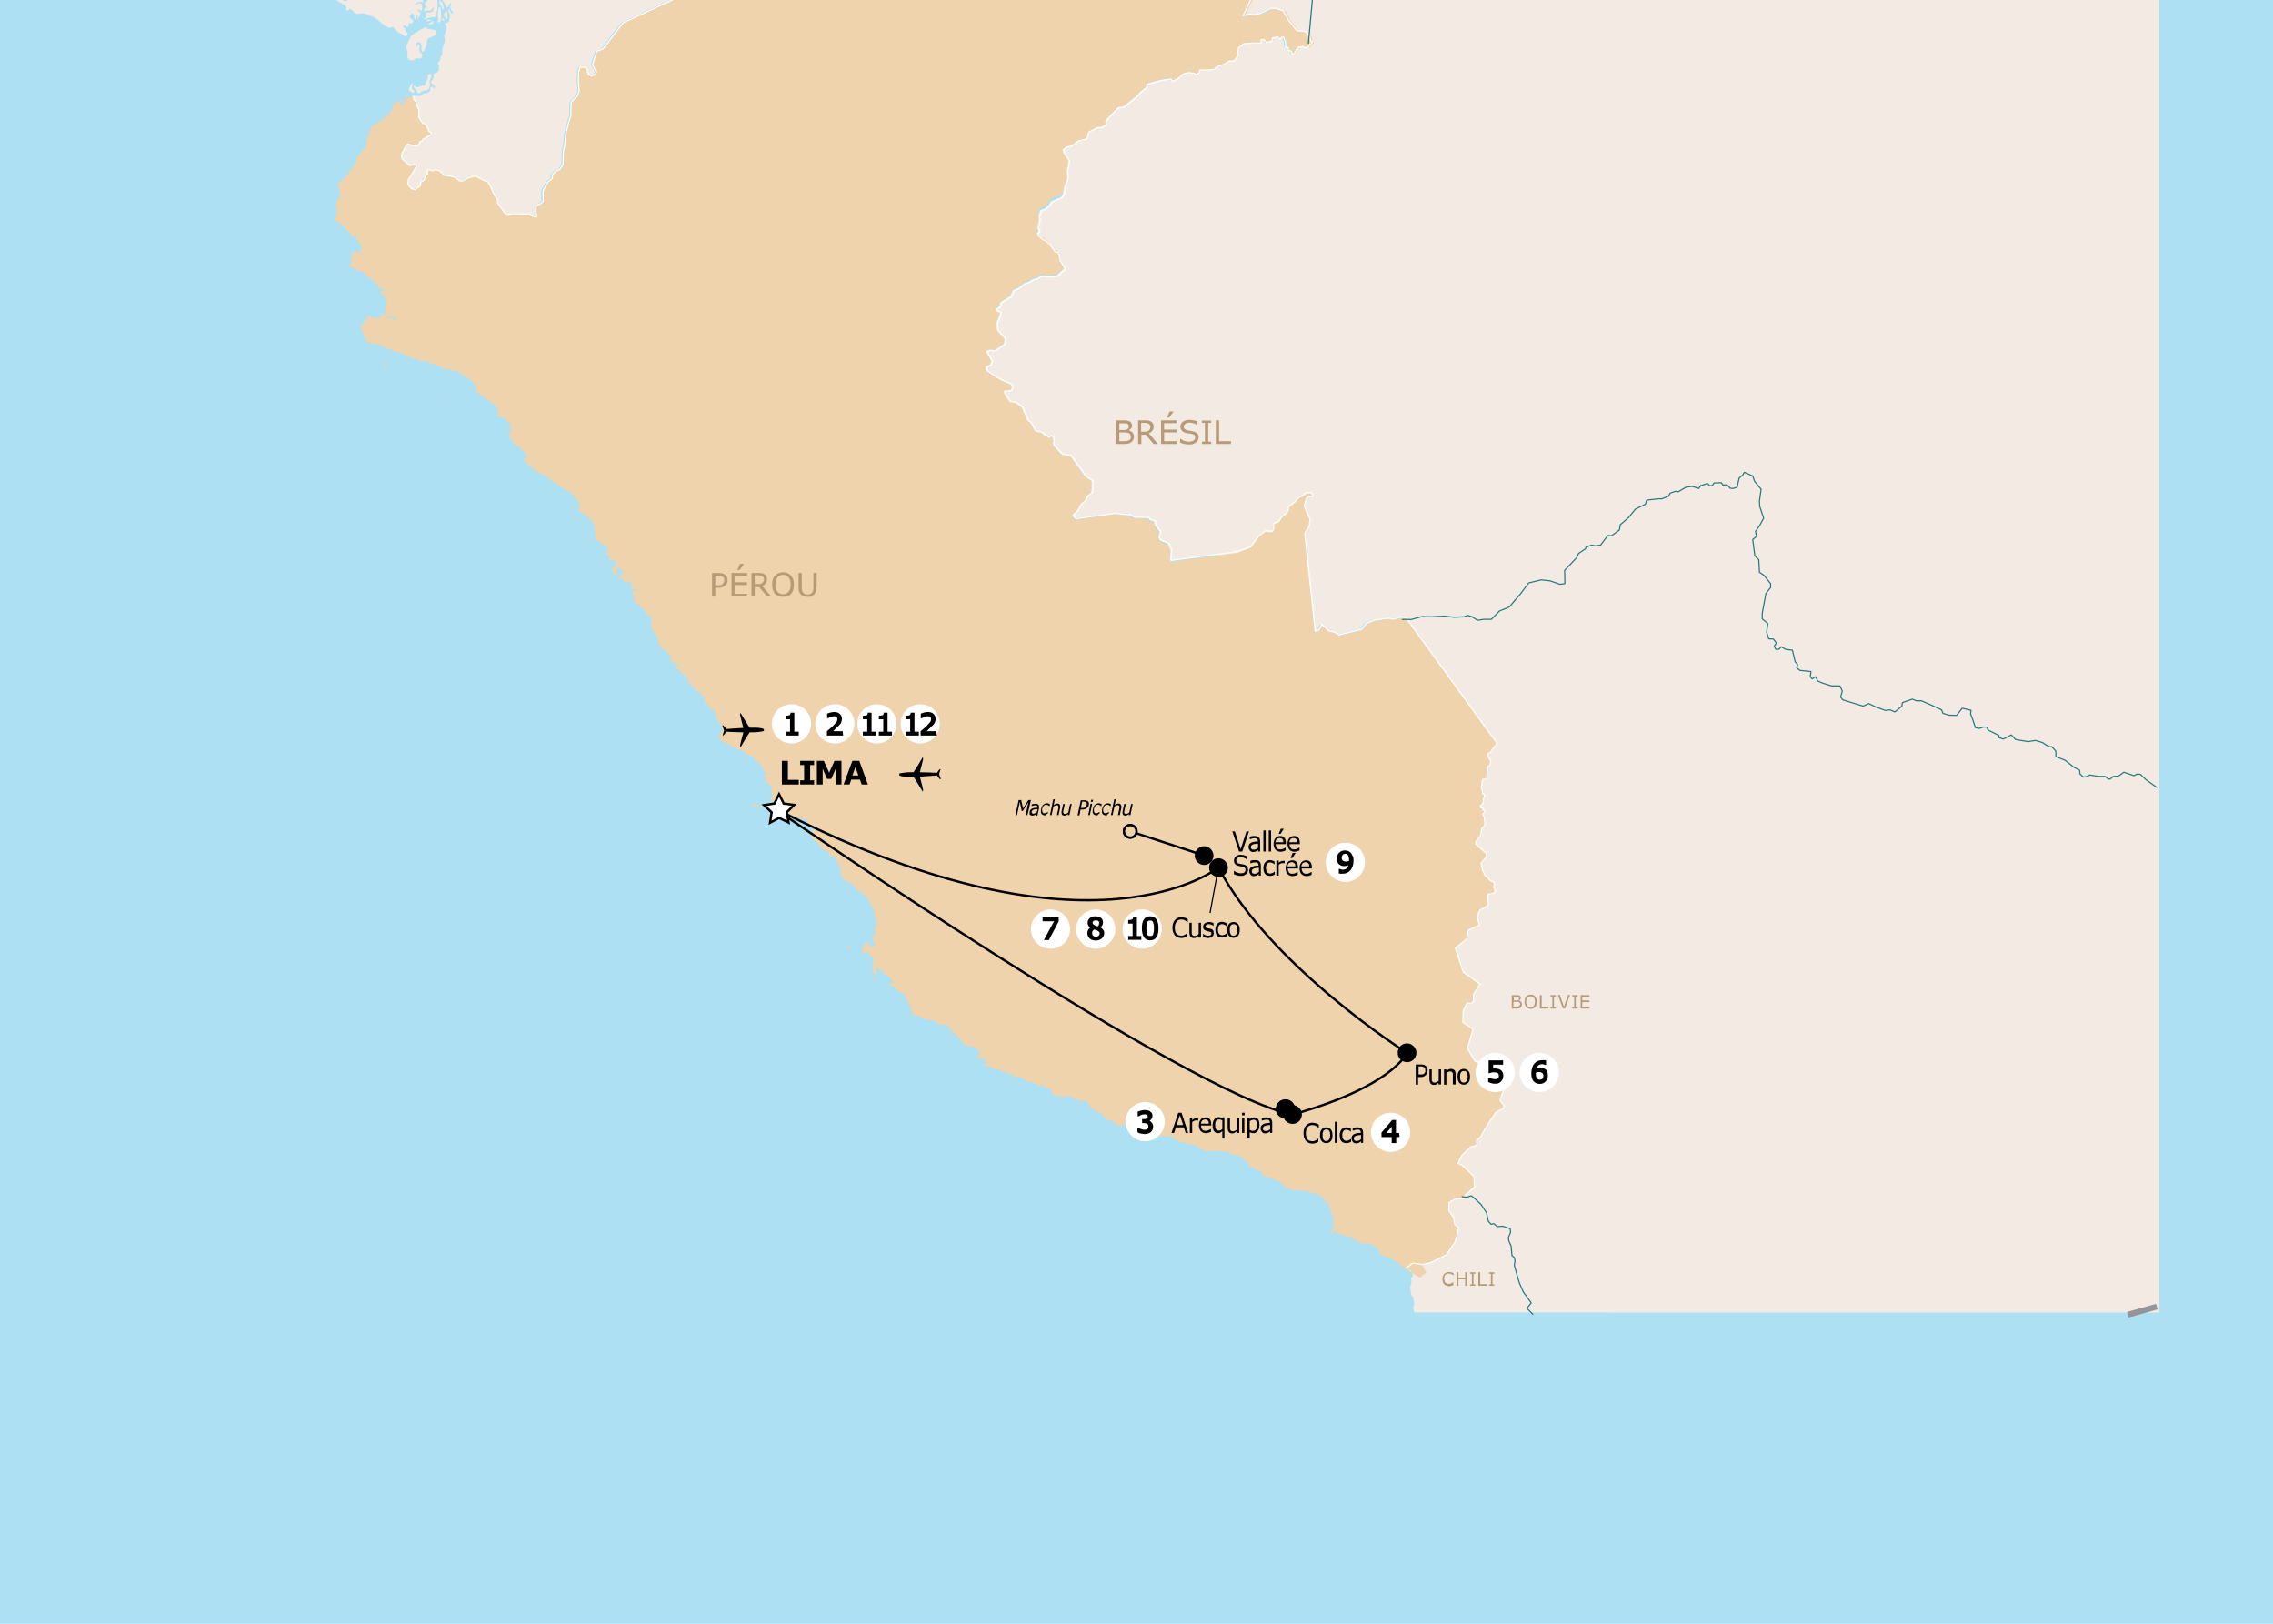 <?xml version="1.0" encoding="utf-8"?>
<!-- Generator: Adobe Illustrator 27.9.0, SVG Export Plug-In . SVG Version: 6.00 Build 0)  -->
<svg version="1.1" xmlns="http://www.w3.org/2000/svg" xmlns:xlink="http://www.w3.org/1999/xlink" x="0px" y="0px" width="980px"
	 height="700px" viewBox="0 0 980 700" style="enable-background:new 0 0 980 700;" xml:space="preserve">
<style type="text/css">
	.st0{fill:#ACE0F2;}
	.st1{fill:#F3EBE3;}
	.st2{fill:#EFD3AC;}
	.st3{fill:none;stroke:#FFFFFF;stroke-width:0.5;}
	.st4{fill:none;stroke:#287B7C;stroke-width:0.5;stroke-linejoin:bevel;}
	.st5{fill:none;stroke:#939598;stroke-width:2.5;stroke-linejoin:bevel;}
	.st6{fill:none;stroke:#000000;stroke-miterlimit:10;}
	.st7{fill:#FFFFFF;}
	.st8{stroke:#000000;stroke-width:0.75;stroke-miterlimit:10;}
	.st9{fill:#B79A76;}
	.st10{fill:#FFFFFF;stroke:#000000;stroke-miterlimit:10;}
	.st11{fill:none;stroke:#000000;stroke-width:0.5;stroke-miterlimit:10;}
	.st12{fill:#EFD3AC;stroke:#000000;stroke-miterlimit:10;}
	.st13{display:none;}
	.st14{display:inline;fill:none;stroke:#000000;stroke-miterlimit:10;}
</style>
<g id="MER">
	<g>
		<rect x="-11" y="-9.1" class="st0" width="995.2" height="720.1"/>
	</g>
</g>
<g id="Terre">
	<rect x="525.3" y="203.6" class="st1" width="70" height="61.2"/>
	<g>
		<polygon class="st1" points="203.8,-153.4 203.4,-153.5 203.3,-153.6 203,-153.7 203,-153.7 202.7,-153.7 202.6,-153.7 
			202.5,-153.5 202.4,-153.4 202.6,-153.1 202.7,-153.1 203,-153.1 203,-153.1 203.3,-153.1 203.5,-153.1 203.6,-153 203.7,-153 
			203.9,-153.2 204,-153.2 203.8,-153.3 		"/>
		<polygon class="st1" points="172.1,-101.2 172.2,-101.5 172.2,-101.6 172.2,-101.8 172.1,-101.9 171.7,-102.1 171.5,-102.3 
			171.2,-102.3 170.9,-102.4 170.6,-102.5 170.5,-102.5 170.3,-102.2 170.3,-102.2 170.5,-102 170.6,-101.7 170.9,-101.6 
			171.1,-101.5 171.4,-101.4 171.7,-101.3 172,-101.2 		"/>
		<polygon class="st1" points="169.6,-104 169.6,-104.3 169.6,-104.6 169.5,-104.9 169.4,-105.1 169.4,-105.4 169.3,-105.7 
			169.2,-106 169.1,-106 169.1,-105.7 169.1,-105.5 169,-105.2 169,-105 169,-104.4 169,-104.1 169.3,-104.1 		"/>
		<polygon class="st1" points="146.6,-22.7 146.9,-22.7 147.2,-22.7 147.5,-22.8 147.6,-22.9 147.2,-23.2 147.1,-23.4 146.8,-23.4 
			146.7,-23.5 146.5,-23.2 146.4,-23 146.5,-22.7 		"/>
		<polygon class="st1" points="136.9,-33.6 136.6,-33.7 136.5,-33.7 136.4,-33.8 136.3,-33.9 136.5,-34.1 136.7,-34.3 137,-34.2 
			137.2,-34.2 137.7,-34.1 137.9,-34 138,-33.8 138.1,-33.7 137.6,-33.6 137.4,-33.6 137.1,-33.6 		"/>
		<polygon class="st1" points="188.7,-5.9 188.7,-6.4 188.8,-6.6 188.6,-7.1 188.5,-7.2 188.2,-7.3 188,-7.4 187.8,-7.2 187.8,-7.1 
			187.8,-6.6 187.8,-6.5 188,-6.2 188,-6.1 188.3,-6 188.4,-6 188.6,-5.9 		"/>
		<polygon class="st1" points="191.1,2.5 191,2 191,1.7 190.7,1.3 190.6,1.1 190.3,0.8 190,0.6 189.8,0.3 189.7,0.2 189.4,0.3 
			189.4,0.3 189.4,0.4 189.4,0.5 189.5,1.1 189.6,1.7 189.8,2.1 190,2.4 190.4,2.7 190.4,2.8 190.5,3.1 190.6,3.3 190.6,3.6 
			190.6,3.9 190.9,4.1 191,4.1 191.3,4 191.5,3.9 191.3,3.4 191.3,3.3 191.2,3 191.1,2.7 191.1,2.6 		"/>
		<polygon class="st1" points="192.3,8.3 192.1,7.8 192,7.6 191.8,7.4 191.6,7.2 191.5,6.6 191.4,6.1 191.7,5.5 191.9,5.1 
			192.4,4.9 192.5,4.9 192.8,5.1 192.9,5.2 192.9,5.5 192.9,5.7 193,7.7 193,7.8 192.9,8.1 192.8,8.3 192.5,8.3 		"/>
		<polygon class="st1" points="189.6,2.8 189.8,3.1 189.9,3.2 190,3.5 190,3.6 190.1,4.7 190.1,5.7 190.2,6.6 190.3,7.4 190.2,8.2 
			190.2,8.7 189.9,9.2 189.6,9.7 189.2,9.6 188.8,9.6 188.7,9.1 188.6,8.9 188.9,8.5 189,8.4 188.9,8.1 188.9,8 188.8,7.3 
			188.7,6.7 188.7,5.9 188.8,5.4 188.9,4.5 189,3.9 189.4,3.2 		"/>
		<polygon class="st1" points="191.1,9 190.7,8.6 190.7,8.6 190.7,8.2 190.7,8.1 190.9,7.9 191,7.8 191.3,8 191.3,8.1 191.5,8.4 
			191.6,8.6 191.4,8.9 191.4,9 191.2,9 191.1,9 191.1,9 		"/>
		<polygon class="st1" points="184.9,10 185.3,9.9 185.7,9.8 186.1,9.4 186.1,9.3 186.5,8.9 186.6,8.8 186.7,9.1 186.8,9.3 
			186.7,9.8 186.7,10.1 186.4,10.3 186.2,10.4 185.7,10.4 185.4,10.5 184.9,10.4 184.7,10.3 184.6,10.2 184.6,10.1 184.7,10.1 		"/>
		<polygon class="st1" points="184.2,9.3 183.9,9.1 183.9,9.1 184,8.9 184,8.8 184.4,8.6 184.6,8.5 184.9,8.5 185.2,8.4 185.5,8.4 
			185.6,8.4 185.8,8.7 185.8,8.7 185.5,8.9 185.5,9 185.2,9 185.1,9 184.8,9.1 184.5,9.2 184.2,9.3 		"/>
		<polygon class="st1" points="182.1,7.8 182.4,7.6 182.6,7.6 182.6,7.4 182.6,7.4 182.5,7.3 182.4,7.2 182.3,7.3 182.2,7.4 
			182,7.6 182,7.6 182.1,7.8 		"/>
		<polygon class="st1" points="186.1,12.8 186.5,12.8 186.9,12.8 187.4,13 187.6,13 188,13.3 188.2,13.5 188.2,13.8 188.3,14.1 
			188,14.7 187.9,14.9 187.5,15.2 187.2,15.4 186.6,15.7 186.3,15.8 185.9,16.1 185.6,16.2 185,16.4 184.7,16.6 184.4,17 
			184.2,17.2 184.1,17.8 184,18.1 184,18.6 183.9,18.9 183.9,19.6 183.9,19.8 183.6,20.2 183.5,20.4 183.3,20.8 183.1,21.1 
			183,21.5 182.9,21.9 182.7,22.1 182.7,22.2 182.4,22.3 182.3,22.4 181.9,22 181.7,21.8 181.7,21.3 181.7,21.2 181.7,20.5 
			181.8,20.1 181.6,19.5 181.5,19.1 181.3,18.6 181.2,18.5 180.9,18.3 180.7,18.2 180.2,18.3 179.9,18.4 179.6,18.6 179.5,18.8 
			179.4,19.1 179.4,19.3 179.5,19.6 179.6,19.8 179.7,20.1 179.9,20.2 180,20 180.1,19.9 180.1,19.4 180.2,19.2 180.5,19.1 
			180.6,19.1 180.8,19.5 180.9,19.9 180.9,20.4 180.9,20.6 180.8,21.3 180.8,21.6 180.9,22 181,22.4 181.4,22.7 181.7,22.9 
			181.9,23.3 182.1,23.6 182,24.2 181.9,24.7 181.6,25 181.3,25.3 180.7,25.2 180.1,25.2 179.7,25.2 179.3,25.2 178.8,25.6 
			178.4,25.9 177.9,26 177.5,26.1 176.9,25.9 176.4,25.8 175.9,25.3 175.7,25.1 175.7,23.8 175.7,22.9 175.5,21.8 175.4,21.1 
			175.2,20.3 175.2,19.8 175.5,19.1 175.7,18.7 176.1,17.7 176.5,16.9 176.9,16.1 177.3,15.4 177.9,15 178.4,14.6 178.9,14.3 
			179.3,14.1 180.1,13.6 180.7,13.2 181.4,12.8 181.9,12.5 182.2,12.4 182.4,12.4 182.6,12.2 182.7,12 183.2,11.9 183.5,11.7 
			184,11.8 184.1,11.8 183.9,12.1 183.8,12.2 183.8,12.4 183.8,12.4 184.5,12.4 184.7,12.4 185.2,12.5 185.6,12.6 185.7,12.7 
			185.8,12.7 186,12.8 		"/>
		<polygon class="st1" points="185,38.1 185.1,37.6 185.2,37.4 185.4,37.2 185.4,37.1 185.4,36.5 185.4,36.2 185.3,35.7 185.2,35.5 
			185.3,34.8 185.3,34.6 185.5,34.2 185.7,33.9 185.8,33.3 186,32.8 185.8,32.2 185.7,31.7 185.1,31.9 184.7,32 184.5,32.5 
			184.4,32.7 184.4,33.5 184.3,34 184.1,34.6 184,34.9 183.7,35.3 183.5,35.5 183.4,36 183.3,36.1 183.3,36.5 183.3,36.6 
			183.1,36.8 183,36.8 182.4,36.9 182,36.9 181.4,37.2 181.2,37.2 180.7,37.4 180.4,37.5 179.9,37.6 179.8,37.6 179.3,37.5 
			179.2,37.5 179.1,37.2 179,37 178.7,37 178.5,37 178.4,37.3 178.3,37.5 178.7,38 179.1,38.4 179.5,38.9 179.7,39.1 179.7,39.6 
			179.7,39.9 179.9,40 180.2,40.1 180.7,40.2 180.9,40.2 181.3,39.9 181.4,39.7 181.8,39.5 182.1,39.4 182.5,39.2 182.8,39.2 
			183.4,39 183.7,39 184.1,38.9 184.5,38.8 184.7,38.5 184.8,38.5 184.9,38.1 		"/>
		<polygon class="st1" points="177.8,40 178.1,40 178.3,40.1 178.5,40 178.5,39.9 178.6,39.7 178.7,39.4 178.5,39.1 178.5,39 
			178.1,38.8 177.8,38.5 177.6,38 177.5,37.8 177.6,37.4 177.7,37 177.9,36.6 178,36.4 177.8,36.2 177.6,36.1 177.3,36.2 
			177.2,36.3 176.9,37.1 176.7,37.5 176.4,38.1 176.3,38.4 176.3,38.8 176.3,39 176.6,39.1 176.7,39.2 177.1,39.5 177.3,39.6 
			177.7,39.9 		"/>
		<polygon class="st1" points="931,565.9 931,-155.3 203.8,-155.2 203.6,-155 203.3,-154.8 203.4,-154.2 203.9,-154.1 204.5,-153.5 
			205,-153.1 205.3,-152.6 204.9,-152.5 204,-152.5 203.6,-152.7 203.2,-152.8 202.8,-152.5 203.2,-152 203.7,-151.6 204.5,-151.1 
			205.2,-151.3 205.8,-151.5 206.2,-151.2 206.9,-150.8 207.6,-151 208.2,-151.5 208.7,-152 209.1,-151.6 209.1,-151.2 
			208.7,-150.9 208.7,-150.5 208.9,-149.7 209.5,-149.5 209.8,-149.9 210.1,-150.1 210.6,-149.9 210.5,-149.5 210.2,-149.2 
			210.2,-148.9 210.4,-148.3 210.9,-148.2 211.6,-148.1 212.1,-147.8 212.6,-147.3 212.6,-147 211.8,-146.9 211.4,-146.8 
			210.8,-146.7 210.5,-146.9 210.1,-147.1 209.8,-146.9 209.7,-145.8 209.8,-145.1 210.1,-144.8 210.4,-144.9 210.7,-145.3 
			211,-145.1 211.1,-144.6 210.9,-144.3 210.3,-144.1 210.4,-143.6 210.7,-142.8 211.3,-142.7 212,-142.9 212.5,-142.6 
			212.6,-142.3 212,-142.3 211.2,-142.3 210.8,-142 210.3,-141.4 210,-142 209.7,-142.8 209.4,-143.4 209.4,-144.3 209.1,-144.8 
			208.8,-144.3 208.6,-143.8 208,-143.5 207.9,-143 207.6,-142.3 207.3,-141.5 207.5,-140.7 208.1,-140.2 208.9,-140.1 
			209.3,-139.7 209.2,-139.2 208.7,-139 208,-139.1 207.7,-139.3 206.9,-139.4 206.3,-139.6 206.3,-140.2 206,-140.6 205.3,-140.4 
			205,-140.1 204.6,-139.9 204.2,-139.7 204.3,-138.9 205.1,-138.5 205.7,-138.4 205.9,-138 206.1,-137.5 206.5,-137.1 
			206.9,-136.6 207,-136 207.1,-135.4 206.9,-135.1 206.5,-135.5 206.4,-135.8 205.7,-136.7 205.1,-137.4 204.4,-137.8 
			203.9,-138.2 203.4,-138.5 203.2,-138.1 203,-137.4 202.7,-136.8 202.3,-136 202.2,-135.4 202,-134.4 201.6,-133.6 200.7,-133.2 
			199.8,-132.8 199,-132.4 198.4,-132 197.7,-131.5 197.3,-131.9 197.1,-132.5 196.5,-132.3 196,-132.1 195.7,-131.8 195.2,-131.4 
			194.9,-131.7 194.3,-131.6 193.7,-131.3 193.2,-131.5 192.9,-131.8 192.1,-131.6 191.4,-131.4 190.7,-131.1 190.3,-130.6 
			189.8,-130 189.3,-129.6 188.4,-129 187.8,-128.3 187.4,-127.6 186.7,-127.2 185.6,-126.9 184.5,-126.8 183.5,-126.7 
			182.7,-126.2 181.7,-125.6 180.9,-125.3 179.5,-125 178.5,-124.2 178.1,-122.9 177.4,-122.1 176.3,-121.5 175,-121.1 174,-120.8 
			173.5,-120.4 172.4,-119.6 171.6,-119.1 170.6,-118.5 169.6,-118.2 168.8,-118.2 168.2,-118.2 167.8,-117 167.6,-116 
			167.6,-115.2 167.7,-114.6 168,-114 167.9,-113.4 168.3,-112.4 169,-111.9 169.7,-111.7 170.3,-111.3 170.9,-111.2 170.9,-110.6 
			171,-109.9 171.2,-109.2 171.2,-108.2 170.9,-107.2 170.3,-106.8 169.9,-106.1 170.3,-105.4 170.2,-104.7 170.2,-103.9 
			170.8,-103.5 172.2,-102.8 172.9,-101.8 172.7,-100.9 173,-100.2 173.4,-99.7 173.7,-99.2 173.8,-98.6 174.3,-98.4 175.1,-98 
			175.1,-97.4 174.7,-96.7 174.7,-95.8 174.4,-95 174.2,-95.4 174,-96.4 173.6,-97 173,-97.4 173.1,-97.9 172.9,-98.8 172.5,-99.4 
			171.9,-100.3 171.2,-100.8 170.6,-101.2 170.1,-101.5 169.8,-101.1 169.8,-100.8 170.2,-99.6 170.7,-98.5 170.8,-97.2 171,-96 
			171.5,-95.2 171.5,-94.4 171.4,-92.6 171.3,-90.8 170.7,-90 170.4,-89.3 170.2,-88 169.7,-86.9 168.8,-85.7 167.7,-84.7 
			166.4,-83.6 165.1,-82.4 164.5,-81.8 164,-81.3 163.8,-80.3 163,-79.9 162.3,-79.4 161.8,-79.4 160.4,-78.4 159.8,-76.8 
			159.6,-75.8 159.3,-75 158.3,-73.4 157,-72.3 156.4,-72.2 156.3,-71.5 156.9,-70.3 157.8,-69.5 158.5,-69.4 158.7,-68.8 
			158.8,-67.4 159.5,-66.3 160.1,-65.6 160.5,-64.8 161.1,-64.1 161.9,-64 162.9,-64.1 163.7,-64 164.4,-63.9 164.8,-64 
			165.3,-64.1 165.7,-63.8 165.6,-63.3 165,-63.2 164.1,-63 163.4,-62.6 161.8,-62.6 160.6,-63.2 160.2,-63.8 159.5,-63.7 
			158.8,-62.9 158.6,-62 158.6,-60.7 158.4,-59.7 157.7,-58.4 157.2,-57.2 156.7,-55.8 156.5,-54.7 156.6,-52.9 156.4,-51.4 
			155.9,-50.6 155.1,-50.1 154.4,-50.2 153.9,-50.4 153.4,-50.5 153.1,-50.2 151.9,-49.6 151,-49.7 150.3,-49.7 149.5,-49.6 
			149.1,-49.1 148.4,-48.7 147.3,-48.5 146.7,-48.4 145.8,-48.4 145.2,-47.7 144.6,-46.4 144.4,-45.2 144.1,-44.2 143.5,-43.4 
			143,-42.4 143.4,-41.6 143.9,-40.9 143.9,-40.1 144.6,-39.6 145.1,-39.1 146.3,-37.8 147.8,-36.8 149.3,-35.5 150.6,-34.3 
			151.1,-33.7 151.1,-32.9 150.8,-32.2 151,-31.8 150.9,-30.9 151,-30.1 151.2,-29.1 150.7,-28.4 149.9,-27.6 149.8,-26.6 
			150.2,-25.7 150,-24.9 149,-24.5 148.7,-23.6 148.9,-22.4 149.2,-21.5 149.8,-20.3 150.4,-19.1 151.2,-18.3 151.6,-17.5 
			152.2,-15.7 153.3,-14.3 154.2,-13 154,-11.6 153.1,-11.2 152.9,-10.5 153.5,-9.6 154.2,-9 154.6,-8.5 154.4,-7.9 153.8,-6.5 
			153.5,-5.3 153.3,-4.6 152.7,-4.1 152.2,-3.5 151.8,-2.8 151.4,-2 151,-1.4 150.4,-0.7 149.9,0.1 149.1,0.6 148.3,0.4 147.6,0 
			147,-0.2 146.2,-0.4 145.6,-0.8 144.9,-0.9 144.7,-0.4 145.4,0.3 146.1,0.8 147.1,1.3 147.9,1.8 148.9,2.4 149.4,3.2 149.3,4 
			149.4,4.7 150.1,4.5 150.4,4.2 150.8,3.9 151.4,4 152.4,5 153.2,5.8 154.2,6 155,5.9 155.7,5.7 156.5,5.8 157.4,5.9 158.2,6.1 
			158.9,6.6 159.6,6.8 160.8,7.2 161.6,7.6 163,8.7 164.2,9.7 165.8,11 167.2,11.8 168,12 168.7,11.8 169.4,11.7 169.8,12.1 
			170.9,13.3 172.1,14.1 173,14.6 173.7,15.1 174.4,15.5 175.1,15.6 175.7,14.9 175.6,14.2 175,13.8 174.8,13.3 174.7,12.4 
			174.3,11.9 173.8,11.5 173.7,11.2 174.4,11 175,11.3 175.5,11.8 176,11.4 176.3,10.7 176.4,10.1 176.8,9.8 177,10 177.1,10.3 
			177.5,10 178.1,9.5 178.2,8.8 177.3,8.1 176.7,7.5 176.6,6.9 177,6.4 177.7,5.8 178.3,6.1 178.6,6.7 178.6,7.3 178.6,8.1 
			179.1,8.1 179.4,6.9 179.7,6.2 180.1,6.6 180.1,7 180,8 180.1,8.5 180.3,7.9 180.6,7.4 181.1,6.7 181.2,6 181.3,5.5 181,5.1 
			180.1,4.5 180.1,4 180.8,4.2 181.2,4.6 181.8,4.7 182,4.2 182,2.8 181.7,1.5 180.7,1.4 179.9,1.7 179.2,2.1 178.8,1.9 180.1,1 
			181.6,0.8 182.2,1.2 182.4,0.5 182.4,-0.5 183,-0.9 184.1,-1.2 184.4,-2 184.4,-3.4 184.5,-4.5 183.9,-5.4 183.9,-6.1 184.8,-6 
			185.4,-6.1 185.9,-6.5 186.1,-6.2 186,-5.3 185.6,-4.7 185.1,-3.9 185.1,-3 185.5,-2.2 185.3,-1.6 184.6,-0.4 184,0.4 183.3,1.1 
			183.2,1.7 183.3,2.5 183.8,2.9 184.2,3.2 183.8,3.3 183.1,3.3 182.9,3.7 182.9,4.6 183.2,5 184,4.5 185.1,4.6 185.9,4.4 
			186.4,3.8 186.5,3.3 186.9,3.3 187,3.8 186.6,4.8 186,5.2 185.1,5.4 184.1,5.3 183.7,5.7 183.5,6.3 183.6,7.2 183.5,7.7 183,8.1 
			183.3,8.4 184.1,8 184.9,7.7 186.1,7.5 187.1,7.4 187.8,7.4 187.9,6.9 188.3,5.1 188.7,3.3 188.7,1.2 188.5,-0.8 188.6,-2.2 
			188.6,-3.6 188.4,-4.5 188,-5.3 187.3,-6.2 187,-7.3 187.3,-8.1 187.5,-8.9 187.2,-10.1 187.5,-10.9 188.6,-11.3 189.2,-11.9 
			189.3,-12.9 189.7,-13.4 190.3,-13.4 190.6,-13 190.1,-12.5 189.8,-11.8 189.7,-11.1 189.1,-10.7 188.3,-10.5 188,-10 188,-8.8 
			188.3,-7.8 188.8,-7.7 188.9,-7.3 189,-6.1 189.1,-5.2 189.4,-3.6 189.4,-2.2 189.6,-1.2 190.2,-0.5 191.3,0.9 192.2,2.4 
			192.6,3.4 193.2,3.2 193.5,2.5 193.8,1.9 194.2,1.3 194.5,1.4 194.4,2.1 194.1,2.6 194.1,3.4 194.4,4.1 195.1,5 195.3,5.8 
			194.9,5.9 194.6,5.6 194.1,4.9 193.9,4.3 193.5,3.9 193.2,4.3 193.4,5.1 193.8,5.7 194.1,6.6 193.9,7.3 193.7,8.3 193.6,8.9 
			193.3,9.6 192.7,9.7 192,10 191.9,10.6 192.3,11.4 192.6,12 192.3,13.1 192.1,13.9 191.8,14.6 191.5,15.4 191.8,17.2 191.5,18.8 
			191,20 190.7,21.4 190.6,22.3 190.7,23.1 190.3,24 190,24.7 189.8,25.7 189.4,26.4 188.9,26.9 188.9,27.5 189.3,28.9 189.2,30.2 
			188.6,31.1 187.8,31.5 187.2,31.7 186.8,32.3 186.9,33.1 186.9,33.7 186.6,34.2 186.3,34.5 185.8,35.1 186,35.9 186.9,36.6 
			187.6,37.4 187.4,38.1 186.9,38 186.8,37.4 186.3,37.4 185.7,37.6 185.4,38 185.5,39.1 185,39.6 184,40.2 183.4,40.3 182.8,40.1 
			182.4,40.5 181.6,41.2 180.7,41.5 179.8,41.3 179,41.2 178.2,41.2 177.7,41.3 177.6,42.6 178.2,43.3 178.5,43.7 179,44.9 
			179.5,46.3 179.9,47.2 179.9,49.3 179.9,50.7 180.9,52.2 181.5,53 182.7,53.4 183.1,54.1 183.7,55.4 183.9,55.7 184.3,56.6 
			185.2,57 185.1,57.8 184.2,58.7 183.3,58.8 183.1,59.2 182.7,59.5 182.1,59.6 181.6,60 181.4,60.7 180.8,60.8 180.3,61.1 
			179.9,62 179.2,60.3 178.3,58.7 177.5,60.6 175,61.9 173.5,63.8 173.4,64.6 172.6,65.5 172.3,67 172.6,68.3 174.2,69.7 
			175.9,71.3 176.6,71.1 177.7,70.8 178.5,70.7 178.8,71.8 175.4,77.2 175.1,78.8 175.3,79.8 176.7,81.2 178.2,81.7 178.9,81.1 
			179.5,81.6 181,82.3 184.2,81.2 181.1,78.1 185.5,78.1 182,77.6 182.2,77 182.7,76.6 186,76.8 183.1,75.4 187.3,75.5 186.9,74.5 
			186.9,74.5 187.7,74 185.8,73.6 185.8,73.6 186.9,73 188.9,73.6 191.1,75.6 193.5,75.9 195.4,76.3 197.4,77.9 198.9,77.9 
			200.2,77 203,76.1 204.4,75.9 206.4,76.9 208.1,77.8 209.7,78.3 210.8,80.4 211.8,82.6 212.3,83.7 213.3,85.4 213.8,86.5 
			213.9,87.5 215.2,89.3 217.2,92.1 218.2,92.3 219.5,92.2 220.1,92 226.4,92.2 227.5,92.1 228.1,92.6 229.3,93.3 230.6,93.2 
			234.1,92.9 233.1,88.6 232,87.9 233.4,86.7 233.3,82.2 235.4,78.4 237.4,76.8 237.3,75.3 239.5,73.3 240.6,73.1 242,70.9 
			242.2,65.1 242.8,62.4 243.1,58.3 244.5,52.5 245.4,49.9 245.5,45.1 245.6,43.9 248.3,41.1 249,39 248.8,36.6 248.6,34 
			248.8,30.7 249.5,28.9 251,28.9 252,29 253.1,32.2 254.4,32.7 256.1,31.9 256.5,30.8 254.7,27.9 256.6,22 259.3,21 267.8,9.8 
			303.4,-6.8 310.8,-9.9 326.2,-27.1 328,-30.2 343.8,-52.1 345,-52.3 344.1,-53.2 345,-52.3 345.2,-53 347.3,-53.6 347.7,-55.6 
			351.2,-76.5 351.3,-77.6 352.3,-78.2 353.4,-78 355,-78.3 354.4,-81.2 353.3,-82.1 353,-82.8 353.3,-83.9 353.2,-84.7 
			352.3,-85.1 352.2,-87.8 352.3,-88.5 352,-89.5 351.1,-91.2 351.9,-91.9 352,-94.4 351.3,-94.7 350.9,-95.4 350.1,-95.7 
			349.8,-96.1 349.4,-97.2 347.9,-97.3 346.9,-98.4 346.1,-98.6 345.7,-99.7 344.3,-101 343.5,-101.3 341.4,-104.6 339.9,-107.4 
			339.8,-108.8 340.2,-109.3 341.2,-109.3 342.4,-108.7 344.3,-108.3 345.7,-108.3 346.5,-108.6 347.4,-108.4 348.9,-109 
			349.5,-109.6 350.3,-110.8 350.9,-111.7 352.1,-112.2 352.1,-112.9 354.9,-113.1 355.7,-112.1 357.2,-112.3 357.8,-111.6 
			358.8,-111.3 359.8,-110 361.2,-110 362.4,-108.1 363.7,-108.4 364.7,-108 366.1,-107.9 366.9,-108.5 367.7,-108.8 367.3,-109.9 
			367.8,-110.4 370.4,-108.9 370.8,-107.2 371.6,-106.5 371.7,-105.6 370.6,-105.6 370.6,-104.8 372.1,-104.3 373.3,-105.3 
			373.6,-104 374.6,-103.9 375.6,-105.1 376.1,-105 376.2,-103.7 377.8,-103.6 378.7,-102.4 379.6,-102.2 380.6,-100.8 
			381.8,-100.9 382.4,-99.9 383.4,-100.6 384.4,-100 383.9,-98.6 384.8,-98.4 385.1,-97.3 385.3,-96.3 386.4,-95.7 386.7,-94 
			388.3,-93.4 388.4,-92.3 387.5,-92 387.9,-90.9 389.7,-90.2 390.1,-89.4 390.8,-89.2 390.2,-87.5 389.4,-87.8 388.7,-87.4 
			388.9,-86.2 390.1,-86.1 390.5,-82.7 392.4,-82.4 392.8,-81.9 394.7,-82.2 396,-81.3 397,-81.4 397.8,-81 399.2,-81.9 399.3,-83 
			399.9,-83.5 400.5,-83 400.2,-80.1 401.9,-80.2 402.6,-81 403.3,-81.1 403.1,-79.6 404,-79.3 404.6,-80.1 405.5,-79.6 
			405.4,-77.6 407.4,-76 409.4,-76.3 409.9,-75.4 411.5,-75.7 411.3,-77.6 411.8,-77.8 412.3,-76.2 412.9,-76 413.4,-76.6 
			414.3,-76.6 414.6,-76 415.2,-75.9 415.7,-76.7 416.3,-76.5 416.7,-73.8 417.5,-73.2 417.8,-73.9 418.4,-73.8 418.2,-72.1 
			419.3,-71.4 419.3,-70.7 418.1,-70.1 418.7,-69.3 419.8,-69.7 420.8,-69.5 421.2,-68.4 422,-68.9 422.6,-68.8 422.8,-67.5 
			423.5,-67.4 423.7,-66.9 423.4,-65.7 424.4,-65.6 424.6,-64.6 423,-63 422.3,-60.8 422.2,-59.4 424.9,-58.5 425.8,-57.2 
			427,-57.7 428,-57 428.7,-56.7 429,-56.3 430.2,-56.4 430,-57.3 431.2,-57.7 431.6,-57.3 432.3,-57.7 432,-58.6 433,-58.9 
			433.7,-57.6 434.8,-57.8 435.7,-57.5 435.8,-55.1 437.1,-54.8 437.2,-53.1 437.6,-52.4 437.3,-51.2 437.7,-50.2 437.6,-48.7 
			439,-48.6 439.1,-47.7 438,-46.6 437.2,-45.1 436.3,-45 436.5,-41.1 437.6,-40.3 438.2,-38.8 439.5,-38.5 440.8,-37.6 442,-39.7 
			442.7,-39.8 443.3,-38.6 444.3,-38.6 444.9,-38.3 445.1,-37.2 445.8,-36.8 445.9,-35.8 446.5,-35.6 448.4,-37.6 450,-37.6 
			450.9,-38.6 451.7,-38.6 452.4,-37.5 453.1,-37.7 453.3,-38.8 454,-39.1 454.7,-38.7 455.1,-37.3 455.7,-37.3 456.4,-38.1 
			457.7,-39.3 457.7,-40.7 458.2,-41 459.1,-40.7 459.9,-39.7 461.4,-39.7 462.2,-39.4 464,-39.6 464.4,-39 465.2,-39.1 
			465.7,-39.9 466.7,-39.1 466.8,-37.9 467.8,-37.2 469.1,-36.9 470.4,-38 471.9,-37.7 472,-38.2 471.4,-39.1 472.2,-39.5 
			473.1,-39.3 473.9,-39.9 474.6,-40.1 475.2,-38.8 476.2,-39.4 476.4,-40.7 477.1,-42.6 478.8,-44.8 479.5,-44.9 480.4,-44.2 
			481.8,-44 482.8,-43.2 483.5,-43.5 483.7,-45.6 484.8,-46 486.7,-49.4 488.4,-50.2 489.2,-52 490.2,-52 490.6,-49.8 491.7,-49.6 
			493,-50.7 496.2,-49.6 498.6,-49.4 498.7,-47.3 499.5,-46.7 500.1,-47.1 500.4,-49 501.4,-49 503,-46.4 502.7,-44.6 503.4,-44.1 
			504.5,-45.1 505.8,-45.2 507,-46.5 507.6,-46.5 507.9,-45.2 508.3,-45 508.8,-46.5 509.4,-46.9 510.4,-46.1 512.4,-46 
			513.3,-47.5 514.6,-47.8 514.6,-49.8 516.6,-50.7 518.3,-49.9 518.8,-50.4 517.8,-52.8 518.3,-53.7 520.1,-54 521.7,-53.4 
			522.9,-54.2 523.9,-54.2 525.1,-52.9 526.6,-52.8 528.6,-51.4 529.7,-51.4 531.4,-50.2 531.4,-48.6 532.9,-48.5 532.8,-46 
			533.5,-45.3 535.4,-46.2 535.1,-47.7 535.3,-48.1 536.9,-47.9 538.7,-46.9 539.3,-47 540.7,-44.6 542,-45.6 542.9,-46 
			545.4,-45.9 545.1,-44.7 543.1,-43.6 543.4,-42.8 544.9,-42.8 546.6,-43.7 547.7,-43.1 548,-40.2 549,-40.1 549.7,-41.5 
			550.9,-40.9 551.3,-39 552.5,-39.5 553,-41.1 553.6,-41.3 554.1,-40.6 554.6,-38.3 556.4,-37.3 535.2,6.7 538,6 539.9,6.2 
			542.6,5.7 547.2,3.5 549.4,3.5 552.6,4.5 554.8,8.5 558.4,13.1 562.2,13.5 564,15.6 564.4,17.6 565.1,17.9 563.2,20.3 561.6,20.5 
			561.1,19.9 560.1,20.2 559.2,20.2 559,21.1 558.4,21.1 557.4,23 556.5,23.2 556,22 554.8,21.5 554.8,20.6 553.6,20 553.4,17.8 
			552.5,15.8 551.8,16.1 551.5,16.7 550.9,16.6 550.1,15.8 547.7,16.3 547.7,17.6 545.3,18.2 544.1,17 543.1,17 542.9,18.5 
			540.8,18.4 535.6,18.7 533.3,20.5 533,22 533.3,23.5 531.4,26.2 529.4,26.2 527,27.7 524.8,28.3 522.6,29.8 519.9,30.1 
			516.6,30.1 516,31.6 514.7,32.2 514.2,31.4 511.7,31.1 509.3,31.9 507.5,33.7 504.9,35 504.2,34 500,34.6 493.8,36.2 493.8,37.6 
			490.9,40 489.4,41.7 483.7,46.2 481.8,46.3 479.1,48.9 476.1,52.3 476.4,53.7 474.4,54.9 472.8,54.9 468.9,56.8 468,59.8 
			464.5,60.6 461.2,63 459.2,63.3 457.9,64.5 458.2,65.8 460.5,69.1 459.7,73.5 459.8,77 458.3,80.9 458.3,83.3 457.3,85.1 
			452.9,86.9 452.3,88.1 449.9,90.3 448.4,90.6 447.4,93.5 447.8,94.8 446.9,98.6 447.7,99 447.5,100.1 446.8,100.4 447.1,101.6 
			449,103.4 449.6,103.4 452.2,105.4 452.8,106.6 454.3,108.5 455.3,108.7 456.1,109.9 456.4,112.4 458.6,115.9 455.2,119 
			453.7,119.2 451,119.3 448.4,119 446.6,120.2 445.1,120.4 443.2,121.6 441.1,122.3 439.1,124 436.6,125.2 435.4,127.7 431,130.4 
			430.9,131.9 429.1,133.3 429.4,134.1 431,134.4 430.7,136 429.4,139.3 429.7,142.5 433,145.9 432.7,148.3 428.4,151.2 426,150.9 
			424.8,151.5 427.2,155.7 426.6,157.2 424.7,158.1 425,159.7 430.6,163.3 435.7,165.6 436.1,167.1 435.4,168.3 432.7,168.5 
			432.7,169.4 434.9,173 437.3,173.3 440.3,175.5 442.7,181.1 444.2,182.3 446,185.7 448.4,186.2 450.5,187.8 451.6,188.4 
			452.5,187.7 453.7,188.4 453.8,191.9 457.4,195.6 461.1,196.2 467.8,205.4 470.5,207.1 470.4,212 468.3,213.7 467.4,215.8 
			465.6,217.1 464.2,219.8 462,221.9 463.2,223.4 480.3,221.2 483.9,221.6 486,221.6 488.7,222.8 494.6,223 495.6,224 497.4,224.3 
			497.7,226.4 499.8,228.9 499.2,231.4 500,232.9 503.3,234.1 504.5,237 504.2,241.5 533,237.7 538.6,235.6 542,231 544.9,228.7 
			547.7,229 548.3,227.9 548.5,225.5 549.4,225.1 550.6,224.8 551.6,222.8 554.2,220.9 554.8,219.7 554.8,218.5 557.7,216.2 
			559,214.6 561.7,213.1 562.5,212.3 564.6,212.3 565.3,213.1 564.9,214 564,213.8 562.8,214.4 562,216.4 561.7,218.2 563.2,221.8 
			564.1,223.4 563.8,226.6 561.9,229.8 566.4,272 567.9,271.5 569.2,269.1 572.4,272 574.6,272.4 576.6,273.6 586.3,271.2 
			588.3,268.7 591.9,267.2 598.2,266.4 599.9,266.9 602.4,266 605.4,266.1 644.8,320.3 643.4,322 642.1,324.1 640.8,324.8 
			640.6,325.6 642.1,328 641.7,329.7 640.6,330.5 640.4,335.1 639.8,335.8 638.7,335.9 638.4,336.6 638,339.4 638.6,342.1 
			639.3,342.4 639.3,343.4 639,344 638.6,346.5 637.6,347.1 637.8,348.1 638.7,348.3 638.7,349.2 639.4,349.3 639.5,350.2 
			638.8,350.5 638.6,351.2 639.2,352 639.6,355.3 639.2,356 638.2,357.1 637.7,360 635.7,362.6 635.6,363.8 640.1,367.8 
			640.1,369.4 637.9,372 638.4,374.8 639.8,377.7 640.9,378.1 641.3,379 641.9,379.4 643.4,380.2 643.7,381 643.3,382.3 
			644.1,383.9 643.1,385 640.8,385.3 641,390 640.4,390.6 637.2,392.4 636.2,395.2 637.2,398.8 632.4,400.8 631.6,404.8 
			626.8,408.6 630.2,419 634.2,421.8 637.4,424.2 634.6,428.6 634.6,431.6 633.8,432.4 631.8,432.4 630.2,435.6 630,440.6 
			634.4,443.4 632,451.9 635.2,457.3 642.4,460.1 645,458.7 648.9,458.7 649.7,460.4 650.4,462.7 646.1,473.5 646.2,474.5 
			647.6,476.3 647.8,477.5 644.2,479.5 640.2,485.5 637.6,490.1 636,491.3 636,493.7 633.4,494.3 629.6,497.9 627.9,501.4 
			629.8,502.3 634.8,506.9 635.1,511.6 631.2,514.9 630.2,516.6 626.6,516.8 624,518.4 624,521.8 626,524.8 626.4,527.6 
			628.2,529.2 626.8,535 623,540.8 615.7,544.4 612.3,545 608.3,544.4 605.5,546.6 606.2,547 607.1,547.6 607.8,548 608.7,548.5 
			609.2,549.5 609,550.3 608.2,551 608.4,551.9 608.6,552.6 608.4,553.6 608.2,554.3 608,554.6 608.2,556.5 608.4,558.2 
			608.8,558.8 609.2,559.1 609.5,560.3 609.5,561.3 609.8,562.2 609.6,562.8 609.3,563.2 609.3,564.4 609.6,565 609.7,565.8 		"/>
	</g>
	<g>
		<g>
			<g>
				<polygon class="st2" points="327,348.5 327.3,348.2 327.2,347.7 326.1,347 325.3,346.6 324.6,346.7 324.5,347.2 325.4,348 				
					"/>
				<polygon class="st2" points="365.4,408.2 365.3,407.7 365.6,407.4 366.2,407.7 366.5,408.3 366.2,408.7 365.6,408.6 				"/>
				<g>
					<polygon class="st2" points="175.2,40.7 175.4,40.9 175.5,41 175.6,41.3 175.7,41.3 175.6,41.7 175.6,41.7 175.5,41.8 
						175.4,41.8 175.1,42 175,42 174.8,42.3 174.7,42.3 174.4,42.5 174.3,42.5 174.1,42.3 174.1,42.3 174.3,42.1 174.5,41.9 
						174.6,41.6 174.6,41.6 174.7,41.1 174.7,40.9 175,40.8 					"/>
					<polygon class="st2" points="148,115.5 148.1,115.2 148.2,114.9 148.2,114.8 148.2,114.7 148,114.5 148,114.4 147.9,114.6 
						147.8,114.7 147.6,115 147.6,115 147.6,115.3 147.6,115.4 147.8,115.4 147.8,115.5 148,115.5 					"/>
					<path class="st2" d="M613.1,545.1l3.4-0.6l7.2-3.6l3.8-5.8l1.4-5.8l-1.8-1.6l-0.4-2.8l-2-3v-3.4l2.6-1.6l3.6-0.2l1-1.7l3.9-3.2
						l-0.3-4.7l-5-4.6l-1.9-0.9l1.7-3.5l3.8-3.6l2.6-0.6v-2.4l1.6-1.2l2.6-4.6l4-6l3.6-2l-0.2-1.2l-1.4-1.8l0-1l4.3-10.8l-0.7-2.3
						l-0.8-1.7l-3.9,0l-2.6,1.4l-7.2-2.8l-3.2-5.4l2.4-8.4l-4.4-2.8l0.2-5l1.6-3.2h2l0.8-0.8v-3l2.8-4.4l-3.2-2.4l-4-2.8l-3.4-10.4
						l4.8-3.8l0.8-4l4.8-2l-1-3.6l1-2.8l3.2-1.8l0.6-0.6l-0.2-4.6l2.3-0.3l1-1.1l-0.8-1.6l0.4-1.3l-0.3-0.8l-1.5-0.8l-0.6-0.4
						l-0.4-0.9l-1.1-0.4l-1.4-2.9l-0.5-2.8l2.2-2.6v-1.6l-4.5-4l0.1-1.2l2-2.6l0.5-2.9l1-1.1l0.4-0.7l-0.4-3.3l-0.6-0.8l0.2-0.7
						l0.7-0.3l-0.1-0.9l-0.7-0.1v-0.9l-0.9-0.2l-0.2-1l1-0.6l0.4-2.5l0.3-0.6v-1l-0.7-0.3l-0.6-2.7l0.4-2.8l0.3-0.7l1.1-0.1l0.6-0.7
						l0.2-4.6l1.1-0.8l0.4-1.7l-1.5-2.4l0.2-0.8l1.3-0.7l1.3-2l1.4-1.7l-39.4-54.2l-3-0.2l-2.6,0.9l-1.7-0.5l-6.3,0.8l-3.6,1.5
						l-2,2.6l-9.8,2.4l-2-1.2l-2.3-0.5l-3.2-2.9l-1.4,2.4l-1.5,0.5l-4.5-42.2l2-3.2l0.3-3.2l-0.9-1.7l-1.5-3.6l0.3-1.8l0.8-2
						l1.2-0.6l0.9,0.2l0.5-0.9l-0.8-0.8h-2.1l-0.8,0.8l-2.7,1.5l-1.4,1.7l-2.9,2.3v1.2l-0.6,1.2l-2.6,2l-1.1,2l-1.2,0.3l-0.9,0.5
						l-0.2,2.4l-0.6,1.1l-2.9-0.3l-2.9,2.3l-3.5,4.7l-5.6,2.1l-28.8,3.8l0.3-4.5l-1.2-2.9l-3.3-1.2l-0.8-1.5l0.6-2.6l-2.1-2.4
						l-0.3-2.1l-1.8-0.3l-1.1-1.1l-5.9-0.2l-2.7-1.2h-2.1l-3.6-0.5l-17.1,2.3l-1.2-1.5l2.3-2.1l1.4-2.7l1.8-1.4l0.9-2.1l2.1-1.7
						l0.2-5l-2.7-1.7l-6.8-9.2l-3.6-0.6l-3.6-3.8l-0.2-3.5l-1.2-0.8l-0.9,0.8l-1.1-0.6l-2.1-1.7l-2.4-0.5l-1.8-3.5l-1.5-1.2
						l-2.4-5.6l-3-2.3l-2.4-0.3l-2.3-3.6v-0.9l2.7-0.2l0.8-1.2l-0.5-1.5l-5.1-2.3l-5.6-3.6l-0.3-1.7l2-0.9l0.6-1.5l-2.4-4.2l1.2-0.6
						l2.4,0.3l4.2-2.9l0.3-2.4l-3.3-3.5l-0.3-3.2l1.4-3.3l0.3-1.7l-1.7-0.3l-0.3-0.8l1.8-1.4l0.2-1.5l4.4-2.7l1.2-2.6l2.6-1.2l2-1.7
						l2.1-0.8l2-1.2l1.5-0.2l1.8-1.2l2.6,0.3l2.7-0.2l1.5-0.2l3.5-3.2l-2.3-3.5l-0.3-2.6l-0.8-1.2l-1.1-0.2l-1.5-2l-0.6-1.2l-2.6-2
						h-0.6l-2-1.8l-0.3-1.2l0.8-0.3l0.2-1.1l-0.8-0.5l0.9-3.8l-0.5-1.4l1.1-2.9l1.5-0.3l2.4-2.3l0.6-1.2l4.4-1.8l1.1-1.8V81l1.5-3.9
						l-0.2-3.5l0.8-4.4l-2.3-3.3l-0.3-1.4l1.4-1.2l2-0.3l3.3-2.4l3.5-0.8l0.9-3l3.9-2h1.7l2-1.2l-0.3-1.4l3-3.5l2.7-2.6l2-0.2
						l5.7-4.5l1.5-1.7l2.9-2.4v-1.4l6.2-1.7l4.2-0.6l0.8,1.1l2.6-1.4L510,32l2.4-0.8l2.6,0.3l0.5,0.8l1.4-0.6l0.6-1.5h3.3l2.7-0.3
						l2.1-1.5l2.3-0.6l2.4-1.5h2l2-2.7l-0.3-1.5l0.3-1.5l2.3-1.8l5.3-0.3l2.1,0.2l0.2-1.5h1.1l1.2,1.2l2.4-0.6v-1.4l2.4-0.5l0.8,0.8
						l0.6,0.2l0.3-0.6l0.8-0.3l0.9,2l0.2,2.3l1.2,0.6v0.9l1.2,0.5l0.5,1.2l0.9-0.2l1.1-2h0.6l0.2-0.9h0.9l1.1-0.3l0.5,0.6l1.7-0.2
						l1.9-2.5l-0.8-0.3l-0.4-2l-1.8-2l-3.8-0.4l-3.6-4.6l-2.2-4l-3.2-1h-2.2l-4.6,2.2l-2.7,0.5l-1.9-0.3l-2.8,0.8l21.2-44l-1.8-1
						l-0.5-2.3l-0.5-0.6l-0.6,0.1l-0.5,1.7l-1.2,0.5l-0.4-1.9l-1.3-0.6l-0.6,1.4l-1-0.1l-0.3-2.8l-1.2-0.6l-1.7,0.9h-1.5l-0.3-0.8
						l1.9-1.2l0.4-1.2l-2.6-0.1l-0.9,0.4l-1.3,1l-1.4-2.4l-0.6,0.1l-1.8-1L536-48l-0.2,0.4l0.3,1.5l-1.9,0.9l-0.7-0.7l0.1-2.5
						l-1.5-0.1v-1.6l-1.7-1.1h-1.1l-2-1.4l-1.5-0.1l-1.2-1.3h-1l-1.2,0.8l-1.6-0.6l-1.8,0.3l-0.5,0.9l1,2.3l-0.5,0.5l-1.7-0.7
						l-2,0.8v2l-1.3,0.3l-0.9,1.5l-2-0.1l-1-0.8l-0.6,0.4l-0.5,1.5l-0.4-0.2l-0.3-1.3h-0.6l-1.2,1.3l-1.3,0.1l-1.1,1l-0.7-0.5
						l0.3-1.8l-1.6-2.6h-1l-0.3,1.9l-0.6,0.4l-0.8-0.6l-0.1-2.1l-2.4-0.2l-3.2-1l-1.3,1l-1.1-0.2l-0.4-2.1h-1l-0.8,1.7l-1.6,0.8
						l-1.9,3.4l-1.1,0.4l-0.2,2.1l-0.7,0.3l-1-0.8l-1.4-0.2l-0.9-0.7l-0.7,0.1l-1.7,2.2l-0.7,1.9l-0.2,1.3l-1,0.6l-0.6-1.3l-0.7,0.2
						l-0.8,0.6l-0.9-0.2l-0.8,0.4l0.6,0.9l-0.1,0.5l-1.5-0.3l-1.3,1.1l-1.3-0.3l-1-0.7l-0.1-1.2l-1-0.8l-0.5,0.8l-0.8,0.1l-0.4-0.6
						l-1.8,0.2l-0.8-0.3h-1.5l-0.8-1l-0.9-0.3l-0.5,0.3v1.4l-1.3,1.2l-0.7,0.8h-0.6l-0.4-1.4l-0.7-0.4l-0.7,0.3l-0.2,1.1l-0.7,0.2
						l-0.7-1.1h-0.8l-0.9,1h-1.6l-1.9,2l-0.6-0.2l-0.1-1l-0.7-0.4l-0.2-1.1l-0.6-0.3h-1l-0.6-1.2l-0.7,0.1l-1.2,2.1l-1.3-0.9
						l-1.3-0.3l-0.6-1.5l-1.1-0.8l-0.2-3.9l0.9-0.1l0.8-1.5l1.1-1.1l-0.1-0.9l-1.4-0.1l0.1-1.5L438-51l0.3-1.2l-0.4-0.7l-0.1-1.7
						l-1.3-0.3l-0.1-2.4l-0.9-0.3l-1.1,0.2l-0.7-1.3l-1,0.3l0.3,0.9l-0.7,0.4l-0.4-0.4l-1.2,0.4l0.2,0.9l-1.2,0.1l-0.3-0.4l-0.7-0.3
						l-1-0.7l-1.2,0.5l-0.9-1.3l-2.6-0.9l0.1-1.4l0.7-2.2l1.5-1.6l-0.2-1l-0.9-0.1l0.3-1.2l-0.2-0.5l-0.7-0.1l-0.2-1.3l-0.6-0.1
						l-0.8,0.5l-0.4-1.1l-1-0.2l-1.1,0.4l-0.6-0.8l1.2-0.6v-0.7L419-72l0.2-1.7l-0.6-0.1l-0.3,0.7l-0.8-0.6l-0.4-2.7l-0.6-0.2
						l-0.5,0.8l-0.6-0.1l-0.3-0.6h-0.9l-0.5,0.6l-0.6-0.2l-0.5-1.6l-0.5,0.2l0.2,1.9l-1.6,0.3l-0.5-0.9l-2,0.3l-2-1.6l0.1-2
						l-0.9-0.5l-0.6,0.8l-0.9-0.3L404-81l-0.7,0.1l-0.7,0.8l-1.7,0.1l0.3-2.9l-0.6-0.5l-0.6,0.5l-0.1,1.1l-1.4,0.9l-0.8-0.4l-1,0.1
						l-1.3-0.9l-1.9,0.3l-0.4-0.5l-1.9-0.3l-0.4-3.4l-1.2-0.1l-0.2-1.2l0.7-0.4l0.8,0.3l0.6-1.7l-0.7-0.2l-0.4-0.8l-1.8-0.7
						l-0.4-1.1l0.9-0.3l-0.1-1.1l-1.6-0.6l-0.3-1.7l-1.1-0.6l-0.2-1l-0.3-1.1l-0.9-0.2l0.5-1.4l-1-0.6l-1,0.7l-0.6-1l-1.2,0.1
						l-1-1.4l-0.9-0.2l-0.9-1.2l-1.6-0.1l-0.1-1.3l-0.5-0.1l-1,1.2l-1-0.1l-0.3-1.3l-1.2,1l-1.5-0.5v-0.8h1.1l-0.1-0.9l-0.8-0.7
						l-0.4-1.7l-2.6-1.5l-0.5,0.5l0.4,1.1l-0.8,0.3l-0.8,0.6l-1.4-0.1l-1-0.4l-1.3,0.3l-1.2-1.9h-1.3l-1-1.3l-1-0.3l-0.6-0.7
						l-1.5,0.2l-0.8-1l-2.8,0.2v0.7l-1.2,0.5l-0.6,0.9l-0.8,1.3l-0.6,0.5l-1.6,0.6l-0.9-0.2l-0.8,0.3l-1.4,0.1l-1.9-0.4l-1.2-0.6h-1
						l-0.4,0.5l0.2,1.4l1.5,2.8l2.1,3.3l0.9,0.3l1.4,1.3l0.3,1l0.9,0.3l1,1l1.5,0.2l0.4,1l0.3,0.4l0.9,0.3l0.3,0.7l0.7,0.3l-0.1,2.5
						l-0.8,0.7l1,1.7l0.3,1l-0.1,0.7L353-85l0.9,0.4l0.2,0.8l-0.3,1.1l0.3,0.7l1,0.9l0.6,2.9l-1.6,0.3l-1.1-0.3l-1.6-0.2l-0.7-0.5
						l-4,24.2l-1.4,0.4l-0.3,0.3l0.2,0.4l-0.3,0.3l-0.3-0.1l-0.5,0.4l-15.3,21.7l-1.7,1.9l-17.3,18.8l-5.6,3.7L268.6,9.9L260,21.1
						l-2.7,1l-1.9,5.9l1.8,2.9l-0.4,1.1l-1.7,0.8l-1.3-0.5l-1.1-3.2l-1,0l-1.5-0.1l-0.7,1.8l-0.2,3.3l0.2,2.6l0.2,2.4l-0.7,2.1
						l-2.7,2.8l0,1.2l-0.2,4.8l-0.9,2.6l-1.4,5.8l-0.3,4.1l-0.6,2.7l-0.2,5.7l-1.4,2.2l-1.1,0.2l-2.1,2l0.1,1.5l-2,1.6l-2.1,3.8
						l0.1,4.5l-1.4,1.2l-1.5,0.7l-0.4,1.6l0.5,3l-1.3,0.1l-1.2-0.7l-0.6-0.5l-1.1,0.1l-6.3-0.2l-0.6,0.2l-1.3,0.1l-1-0.2l-2-2.8
						l-1.3-1.8l-0.1-1l-0.5-1.1l-1-1.7l-0.5-1.1l-1-2.2l-1.1-2.1l-1.6-0.5l-1.7-0.9l-2-1l-1.4,0.2l-2.8,0.9l-1.3,0.9h-1.5l-2-1.6
						l-1.9-0.4l-2.4-0.3l-2.2-2l-2-0.6l-1.1,0.6l-0.8-0.4l-1.1-0.1l-0.4,0.5l0.2,1.1l-0.2,0.5l-0.4,0.2l-0.4,0.4v0.8l-0.5,0.4
						l-0.2,0.6l-0.6,0.5h-0.3l-0.4,0.4l-0.1,1.2l-0.4,0.6l-1.3,0.8l-0.7,0.6l-1.5-0.5l-1.3-1.4l-0.3-0.9l0.4-1.7l3.3-5.4l-0.3-1.1
						l-0.8,0.1l-1.1,0.3l-0.7,0.2l-1.6-1.5l-1.6-1.4l-0.3-1.3l0.3-1.5l0.8-0.9l0.1-0.8l1.5-1.9l1.3,0.4l1.5,0.3l1,0.2l1-0.8l0.4-0.9
						l0.5-0.3l0.6-0.1l0.2-0.7l0.5-0.4l0.6-0.1l0.4-0.3l0.2-0.4l0.9-0.1l0.9-0.9l0.1-0.8l-0.9-0.4l-0.4-0.9l-0.2-0.3l-0.6-1.3
						l-0.4-0.7l-1.2-0.4l-0.6-0.8l-1-1.5v-1.4v-2.1l-0.4-0.9l-0.5-1.4l-0.5-1.2l-0.3-0.4l-0.6-0.7l0.1-1.3l-1,0.3l-0.8,0.3l-0.9,0.3
						L175,43l-0.7,1l-0.5,0.8l-0.4,0.3l-0.6-0.1l-0.2-0.7l0.4-0.4l0.6-0.4l0.2-0.5l-1,0l-0.7,0.5l-0.6,0.6l-0.7,0.1l-0.9,0.3
						l-0.4,0.7l-0.2,0.9l0,0.6l-0.4,0.7l-0.1,0.4l-0.5,0.6l-0.4,0.6l-0.3,0.6l-0.6,0.2l-0.7,0.1l-0.5,0.5l-0.3,0.9l-0.6,0.6
						l-0.9,0.1l-0.8,0.4l-0.5,0.5l-0.4,0.4l-0.8,0.6l-0.5,0.3l-0.9,0.6l-0.5,0.5l-0.2,1.3l-0.3,1.1l-0.5,1l-0.2,1l-0.1,0.9l-0.3,0.7
						l-0.1,1.2l-0.4,1.2l-1.1,1.1l-1,1.2l-1.1,1.5l-0.9,1.6l0,0.7l-0.3,0.6l-0.3,0.9l-0.2,0.6l-1.2,0.9l-0.9,1l-0.2,1l-0.6,0.6
						l-0.6,0.5l-0.4,0.7l-0.6,0.6l-0.4,0.5l-0.6,0.6l-0.6,0.2l-0.5,0.7l-0.1,0.6l0,0.9l0.2,0.8l0.4,1.4l0.1,1.1l-0.1,1l-0.2,0.8
						l-0.5,0.5l-0.5,0.2l-0.4,0.5l-0.1,0.6l-0.1,0.9l0.1,0.7l0.4,0.1l0.2,0.3l-0.1,1l-0.1,0.7l0,1.3l-0.3,1.1l-0.6-0.1l-0.4,0.1
						l0.3,1l0.6,0.8l1,0.4l0.8,0l0.7,0.4l0.3,0.6l0.2,0.6l0.3,0.3l1,0.7l0.8,0.8l1,1.3l0.9,1.3l0.5,0.3l0.3-0.3l0.1-0.5l0.3-0.2
						l0.5,0l0.1,0.3l-0.3,0.4l-0.1,0.4l0,0.5l0.4,0.3l0.8,0.6l0.5,0.7l0.7,1.2l0.3,1.1l-0.2,0.8l-0.3,0.6l-0.4,0.4l-0.3,0.4
						l-0.9,0.1l-0.6-0.5l-0.6-0.6l-0.2,0.1l0.2,0.6l-0.3,0.3l-0.2-0.3l-0.4-0.1l-0.4,0.4l0.2,0.5l0.3,0.9l-0.2,0.8l-0.5,0.3l0,0.5
						l0.5,0.9l-0.3,0.6l-0.5,0.5l-0.1,0.6l0.3,0.6l0.4,0.1l0.7,0.2l0.6,0.3l0.9,0.4l0.6,0.6l0.3,0.5l0.4-0.1l0.8-0.3l0.7,0.4
						l1.4,1.2l1,1l1.7,1.3l1.5,1.3l0.5,0.7l0.5,0.6l0.8,1l1,0.5l0.7-0.1l0.4,0.3l-0.1,0.4l-0.5,0l-0.6,0.1l-0.5-0.1l-0.5-0.2
						l0.1,0.4l1.2,1.3l1,1.3l0.6,1.5l0.1,1.5l-0.6,1.1l-0.1,0.9l0.2,0.6l-0.1,0.6l0.2,0.9l0.4,0.7l0.5,0.8l0.9,0.1l1-0.3l0.8,0.1
						l0.8,0.4l0.4,0.4l0.4,0.4l-0.2,0.2l-0.7-0.1l-0.5-0.4l-0.9-0.4l-0.7,0.1l-1.1,0l-0.8-0.4l-0.6-0.7l-0.2-0.6l-0.3-0.6l-0.6-0.2
						l-0.5,1l-0.5,0.8l-0.6,0.6l-0.7,0l-1.1-0.1l-0.8-0.2l-0.9-0.7l-0.7-0.4l-0.7,0.8l-0.5,0.9l-0.7,0.3l0,0.6l-0.1,0.4l-0.4,0.2
						l-0.5,0.5l-0.1,0.7l-0.3,1.4l0.4,1l0.8,2.8l0.6,0.6l0.1,0.8l0.9,0.8l3,0.7l2.5,0.3l2.6,1.5l2.3,0.8l1.8,0.9l3.2,0.7l1.6,1.1
						l3.1,1.1l2.6,0.8l2.7,0.2l1.4,0.8l2.3,0.5l1.4,1l2.3,0.8l2.3,0.5l3.2,0.8l3,1.5l1.4,1.4l2,1.1l1.1,1.5l0.6,0.5l0.1,1.4l0.8,2
						l0.6,0.4l0.5-0.3l0.1,0.6l0.9,0.6l3,2.1l0.7,0.7l1.1,0.5l1.9,2.3l0.1,0.8l-0.3,1.6l0.5,0.8l1.4,0.2l1.3,1.1l1.7,1.1l0.5,0.7
						l1.1,0.2l-1.1,0.2l-0.2,0.4l0.7,2.6l-0.7,0.7l-0.1,1.5l1,1.7l3.2,3l2.2,1.8l1.2,1.8l-0.1,0.8l-1.1,0.3l-0.4,0.2l0.1,0.6l2,1.7
						l0.6,0.3l1.1,1.5l1.4,1l0.8,0.2l0.8,0.8l1,0.3l0.6-0.5l0.1,0.8l1.5,0.7l1.2,1.2l2,1.3l1,1l1.2,0.5l2.7,2l1.1,0.3l1,0.3l2.2,2.8
						l2,2.7v1.2l-0.2,0.5l-0.7,0.2v0.4l1.3,1l1.7,1.2l1.6,1.2l1.6,1.8l0.8,1l0.1,2l0.5,0.8v1.5l-0.3,0.4l0.5,2.2l1.8,0.9l2.3,1.7
						l0.9,1.6h0.9l-0.7,0.4l-0.5,0.5l-0.5,0.3l0.1,0.7l0.6,0.2l0.7-0.1l0.3,0.4l0.1,0.7l-0.3,0.7l0.3,0.9h0.8l0.4-0.3l0.6,0.1
						l0.6,0.6l0.4,1l-0.3,0.9l-0.3,0.8l-0.9,0.1l-0.6,0.1l-0.1,0.7l0.3,0.3l0.7,0.7l0.5,1.2l0.2,0.5l0.5-0.1l0.3-1.2l-0.2-0.9
						l0.2-0.9l1.4-0.4l0.7,0.5l0.4,1.1l-0.3,1.2l-0.7,0.7l-0.5,0.5l0.3,0.5l1,0.4l0.2,0.7l1.4,0.6l0.5-0.3l0.3-0.3l1.1,0.1l0.1,0.5
						l0.6,0.5l-0.5,0.6l0.7,1.7l1.3,0.1l0.9,0.5l-1.6,0.1l-0.5,0.5l0.4,2.4l0.7,2.6l1.1,0.2l1.8,2.1l0.6,0.1l0.5,0.4l0.5,1.5
						l1.4,0.8l0.9,0.7l0.3,0.8l-0.1,1l-0.3,0.4l0.1,1.3l0.5,0.9l-0.5,0.5l0.1,0.5l0.7,0.7l0.5,0.3l0.9,2.2l0.9,0.7l0,0.5l1.2,0
						l-1.1,0.5l-0.3,0.5l0.3,0.6l1.6,2.4l1.4,0.5l2.2,2.9l0.1,1.9l0.5,0.5l1.6,0.5l1,0.8l0.1,0.5l-0.9,0.1l-0.2,0.3l0.4,0.7l2.3,1.3
						l0.3,1.3l1.4,0.3l0.9,1.4v0.9l1.6,1.8l0.3,0.9l0.5,0.4l0.6-0.2v0.8l0.9,0.3l0.8,1.1l1.2-0.3l-0.7,0.9l0.3,0.4l1.4,0.5l0.4,0.7
						l-0.3,0.7l0.4,1.5l0.9,0.3l0.5,0.4l0.3,1.3l1.4,0.7l1,0.9l0.3,1.1l0.5,0.5l0.1,1.3l0.5,1.3l0.7,1.1l0.7-0.2l0.2,0.2l-0.5,0.5
						l0.7,1.1l0.3,0.9l-0.1,1l-0.2,0.4l-1.2,0.2l-0.3,0.3l0.2,0.9l0.5,0.2l0.2,0.5l-0.5,0.8l0.2,0.4l0.5,0.2l1.4,0.5l1,0.7l1.4,0.4
						l1.7,1.3l1.5,0.5l1.5,0.4l1.4,0.7l0.9,0.9l0.6,0.5l1.6,0.5l1.6,1.3l0.2,0.6l0.8,0.9l1.4,0.4l0.2,0.2l0.3,1.6l1,1.4l0.8,0.7
						l0.3,0.7l-0.4,0.3l-0.8-0.2l-0.3,0.4l0.3,0.6l1,0.5l0.3,0.5l-0.6,0.5l-0.1,0.5l0.5,0.8l0.7,0.1l0.8,0.7l0.4,0.4l0.8,0.1
						l0.2,0.3l-0.5,0.1l-0.5,0.2l0.2,0.8l0.1,1.3l0.4,1.1l-0.2,1.1l-0.5,0.4l-0.2,0.5l0.1,0.3l0.8,0.4l1,0.4l1.3,0.2l0.2-0.3
						l0.5,0.1l-0.2,0.7l0.5,0.2l0.2,0.4l-0.1,1.1l0.4,0.9l0.1,1l0.4,0.2l1,0.1l0.8,0.5l1.1,0.1l1.2,0.6l1.4,0.4l1.3,0.7l0.9,0.2
						l1.4,0.1l1.1,0.5l0.6,0.8c0,0,0.5,1.1,0.7,1.2c0.2,0.2,0.8,0.6,0.8,0.6l0.4,0.3l0.6,1v0.7l-0.5,0.6l0.2,1l-0.5,0.5l-0.1,0.8
						l0.1,0.3l0.7,0.5l1,0.7l0.8,0.8l0.7,0.8l0.7,0.5l0.3,0.4l0.3,0.9l0.4,0.3l0.5-0.2l0.2,0.2l-0.2,0.4l0.2,0.3l0.4,0.1l1.2,0.1
						l0.5,0.3v1.3l0.5,0.4l0.8,0.2l1.2,0.3l0.5,0.4l0.2,0.7v1.1l0.6,0.2l0.3,0.8l0.4,1.1l0.7,0.8l0.1,0.4l-0.5,0.4l-0.2,0.3l0.2,0.3
						l0.4,1.8l1.1,1l0.5,1l1.4,0.2l0.8,0.5l0.8,0.6l0.7-0.5l0.2,0.2l-0.5,0.7l0.2,0.5l0.4,0.4l0.7,0.9l1.4,0.8l1.6,1.3l0.9,0.3
						l0.3,0.5l1,1.6l1.5,1.8l0.2,1.3l0.6,1.1l0.5,0.8l0.2,0.5l0.3,0.2l-0.4,0.3l-0.1,0.7l0.2,0.8l0.5,1.1l0.1,0.7l0.2,1.5l-0.2,0.6
						l-0.6,1.1v0.6l0.1,0.7l0.5,0.1l0,0.2l-0.5,0.2v0.8l-0.8,0.4v0.7l-0.1,1.4l0.5,1.1l0.3,0.8l-0.3,0.7l-0.8,0.1l-0.4-0.2h-0.5
						l-0.3,0.2l-0.5-0.2l0.1-0.8l0.3-0.3l-0.2-0.6l-0.4-0.1l-1.4,0.5l-0.4,0.4v1l-0.5,0.5l-0.1,1.9l0.6,0.3l0.9,0.1l0.6-0.1l0.1-0.6
						l0.3-0.1l0.2,0.5l0.3,0.8l0.9,1l0.8,1l0.2,0.6v0.5l-0.4,0.5l0.1,1.4l-0.1,0.9l0.1,1.5l0.6,0.8l0.2,0.7l0.4,0.2l0.2-0.8l0.5-0.6
						l-0.2-0.6l-0.6-0.2l-0.1-0.5l0.6-0.1l0.7-0.1l0.8,0.3l0.4,0.7l0.7,0.2l0.1,0.7l0.8,0.5l0.9,0.5l1.1,1.2l0.8,0.7l0.8,0.6
						l0.1,0.5l-0.5,0.5l-1.1-0.1l-0.3,0.2l0.5,0.9l0.5,0.2l1.1,0.2l0.3,0.4l0.5,0.6l0.5,0.5l0.5,0.2l0.5,0.5l1.3,0.8l0.4,0.1
						l0.7,0.1l0.4,0.5v1.5l0.5,0.6l0.5,1.3l0.5,0.5l0.5,0.2l0.2,0.4l-0.2,0.8l0.2,1.5l0.3,0.3l0.2,0.8l0.8,0.4l0.6,0.3l0.3,0.4h0.4
						l0.4-0.2l0.7,0.1l0.5,0.4l0.5,0.4l0.8,0.4l0.8,0.2l0.8,0.2h0.7l0.7,0.3l0.7,0.2l0.6,0.1l0.8,0.2l0.6,0.4l0.6,0.5l0.8,0.4
						l1.3,0.2l0.8,0.1l0.4-0.2l0.2-0.3l0.3,0.1l0,0.5l0.2,0.4l0.8,0.5l0.3,0.3l0.2,0.8l0.3,0.6l0.6,0.2l0.6,0.3l0.2,0.6l0.3,0.4
						l0.7,0.2l0.5-0.1l0.3,0.2l-0.3,0.4v0.6l0.5,0.2l0.5,0.2l0.2,0.4l0.5,0.8l2.3,1.9l1.4,0.2l1.5,0.2l1.2,0.8l1.4,1.4l0.2,0.8
						l-0.4,0.5l-1,0.2l-0.2,0.2l1.1,0.9l1,0.4h1.1l0.5,0.3l0.9,1.1l0.1,0.5l-0.5,0.1l-1.1,0.2l-0.2,0.5l0.6,0.5l1.3,0.1h0.8l1.3,0.6
						l0.9,0.5l0.7,0.2l1.3-0.1l0.9,0.4l0.5,0.5l2,0.4l0.8,0.5l1.4,0.5l1.1,0.9l0.6,0.2l0.7-0.3l1.1,0.3l0.8,0.4l0.8,0.3l0.7,0.9
						l0.9,0.3h0.8l0.8,0.2l0.2-0.2l0.3-0.1l0.1,0.5l0.3,0.2l1.1,0.2l0.2,0.6l0.7,0.3h0.5l0.3-0.2l0.2-0.3h0.2l0.1,0.4l0.1,0.2
						l0.4,0.1l0.7,0.2l0.7,0.5l1.1,0.2l0.9,0.1l0.5,0.7l0.1,1.1l1,1l1.3,0.5l1-0.1l1.4,0.4h1.1l0.9-0.2l0.6-0.4l0.5,0.1l0.1,0.5
						l0.9,0.4l0.8,0.1l0.2,0.6l0.5,0.3l1.2,0.1h0.8l0.3-0.3l0.5,0.1l0.1,0.2l1.1,0.3l1.1,0.5l1.1,1.7l0.1,0.6l0.5,0.5l0.9,0.4
						l1.1,0.5l0.9,0.8l1.7,0.5l0.7,0.7l0.2,1.1l0.5,0.2l0.6,0.4l1.4,0.5l1.1,0.2l1.1,0.9l0.5,0.7l0.6,0.2l0.1,0.4h0.5l0.7-0.2h1.3
						l1.4-0.5l1.3,0.1l1.5,0.5l1.5,0.6l1.6,0.4l0.9,0.3l1.3-0.2l0.5-0.3l0.6,0.1l0.7,0.5l0.7,0.3l0.9,0.6v0.6l0.5,0.8l0.8,0.5
						l1.6,0.1l1.4,0.1l0.6,0.2l0.7-0.2l0.5,0.1l0.5,0.2l0.8-0.2l0.2-0.3h0.3l0.1,0.4l0.2,0.6l0.5,0.3l0.6,0.1l1.4,0.8l0.7,0.7l1,0.2
						l1.5,0.1l0.9,0.6h2l0.9,0.2l1.6,1l0.2,0.7l0.8,0.4l0.6-0.1v-0.4l0.2-0.1l0.2,0.6l0.9,0.7h1.5l0.8-0.2h1.1l0.5,0.1l0.7-0.1
						l1,0.1l0.7-0.1l1.2,0.3l0.8,0.1l1.1,0.1l0.6,0.3l0.5,0.3l0.8,0.2l0.8,0.5l0.8,0.1h1l0.5,0.2l0.4,0.2l0.9,0.1l0.5,1.1l0.7,0.4
						l0.4,0.8h0.9l0.4,0.3v0.9l0.4,0.6l1.2,0.5l0.7,0.6l1.1,0.5l1.1,0.5l1.2,0.7l0.7,0.8l0.5,1l0.3,0.3h0.4l0.5-0.2l0.5,0.2l0.8,0.1
						l1,0.5l1.4,0.6l2.2,1.1l0.9,0.5l0.3,0.5l0.3,0.7l1.1,0.5l1.3,0.6l1,0.5l1,0.1l0.5-0.2h1.3l0.8,0.4h2.5l1.4,0.5l1,0.4l1.2,0.2
						l1.4,0.4h0.7l0.8,0.6l0.3,0.9l0.6,0.2l0.8,1.1l0.5,0.4l0.6,0.1l0.4,0.4l0.2,2.3l0.6,0.8l0.3,1.1l0.3,0.5l0.2,0.8l0.3,1.1
						l0.3,2.3l-0.2,0.8v0.8l-0.5,0.5l-0.1,0.8l-0.5,0.6c0,0,0,0.5,0.2,0.6c0.2,0.1,0.6-0.2,0.6-0.2l0.2-0.5h0.9l1.4,0.8l2.1,0.8
						l2.7,0.5l1,0.5l0.7,0.6l1.5,0.9l1.7,0.9l1.6,0.2h0.8l0.5-0.2l1.3,0.5l1.1,0.5l1.4,0.8l0.8,0.8l0.2,1.4l0.5,0.5l2.4,1.3l1.4,0.2
						l0.9,0.5l1.1,1l2,0.9l0.2-0.2l0.3,0.2l0.1,0.8l1.1,1l1,0.2l0.4,1.1l1.2,0.5l0.7-0.2h0.5l0.1,0.7l0.9,0.6l1,0.6l0.8,0.6l0.4,0.1
						l0.7,0.5l2.8-2.2L613.1,545.1z"/>
					<polyline class="st3" points="606.2,546.7 609.1,544.5 613.1,545.1 616.5,544.5 623.7,540.9 627.5,535.1 628.9,529.3 
						627.1,527.7 626.7,524.9 624.7,521.9 624.7,518.5 627.3,516.9 630.9,516.7 631.9,515 635.8,511.8 635.5,507.1 630.5,502.4 
						628.6,501.5 630.3,498 634.1,494.4 636.7,493.8 636.7,491.4 638.3,490.2 640.9,485.6 644.9,479.6 648.5,477.6 648.3,476.4 
						646.9,474.6 646.9,473.6 651.1,462.8 650.5,460.5 649.6,458.8 645.7,458.8 643.1,460.2 635.9,457.4 632.7,452 635.1,443.6 
						630.7,440.7 630.9,435.7 632.5,432.5 634.5,432.5 635.3,431.7 635.3,428.7 638.1,424.3 634.9,421.9 630.9,419.1 627.5,408.7 
						632.3,404.9 633.1,400.9 637.9,398.9 636.9,395.3 637.9,392.5 641.1,390.7 641.7,390.1 641.5,385.5 643.8,385.2 644.8,384.1 
						644,382.5 644.4,381.2 644.1,380.4 642.6,379.6 642,379.2 641.6,378.3 640.5,377.8 639.1,374.9 638.6,372.1 640.8,369.5 
						640.8,367.9 636.3,363.9 636.4,362.7 638.4,360.1 638.9,357.2 639.9,356.1 640.3,355.4 639.9,352.1 639.3,351.3 639.5,350.6 
						640.2,350.3 640.1,349.4 639.4,349.3 639.4,348.4 638.5,348.2 638.3,347.2 639.3,346.6 639.7,344.1 640,343.5 640,342.5 
						639.3,342.2 638.7,339.5 639.1,336.7 639.4,336 640.5,335.9 641.1,335.2 641.3,330.6 642.4,329.8 642.8,328.1 641.3,325.7 
						641.5,324.9 642.8,324.2 644.1,322.2 645.5,320.5 606.1,266.2 603.1,266.1 600.6,267 598.9,266.5 592.6,267.3 589,268.8 
						587.1,271.3 577.3,273.7 575.4,272.5 573.1,272.1 569.9,269.2 568.6,271.6 567.1,272.1 562.6,229.9 564.5,226.7 564.8,223.6 
						563.9,221.9 562.4,218.3 562.7,216.5 563.5,214.5 564.7,213.9 565.6,214.1 566,213.2 565.3,212.4 563.2,212.4 562.4,213.2 
						559.7,214.7 558.4,216.3 555.5,218.6 555.5,219.8 554.9,221 552.4,223 551.3,224.9 550.1,225.2 549.2,225.7 549.1,228.1 
						548.5,229.1 545.6,228.8 542.7,231.1 539.3,235.7 533.7,237.8 504.9,241.6 505.2,237.1 504,234.2 500.7,233 499.9,231.5 
						500.5,229 498.4,226.6 498.1,224.5 496.3,224.2 495.3,223.1 489.4,223 486.7,221.8 484.6,221.8 481,221.3 463.9,223.6 
						462.7,222.1 464.9,219.9 466.3,217.2 468.1,215.9 469,213.8 471.1,212.1 471.2,207.2 468.5,205.5 461.8,196.4 458.2,195.8 
						454.6,192 454.4,188.6 453.2,187.8 452.3,188.6 451.3,187.9 449.2,186.3 446.7,185.8 444.9,182.4 443.4,181.2 441,175.6 
						438,173.4 435.6,173.1 433.4,169.5 433.4,168.6 436.1,168.4 436.8,167.2 436.4,165.7 431.3,163.5 425.7,159.9 425.4,158.2 
						427.4,157.3 428,155.8 425.6,151.6 426.8,151 429.2,151.3 433.4,148.4 433.7,146 430.4,142.6 430.1,139.4 431.4,136.1 
						431.7,134.5 430.1,134.2 429.8,133.4 431.6,132.1 431.7,130.6 436.1,127.9 437.3,125.3 439.8,124.1 441.8,122.4 443.9,121.7 
						445.8,120.5 447.3,120.3 449.2,119.1 451.7,119.4 454.4,119.3 455.9,119.1 459.4,116 457.1,112.5 456.8,110 456.1,108.8 
						455,108.6 453.5,106.7 452.9,105.5 450.4,103.5 449.8,103.5 447.8,101.7 447.5,100.5 448.2,100.2 448.4,99.2 447.6,98.7 
						448.5,95 448.1,93.6 449.2,90.7 450.7,90.4 453.1,88.2 453.7,87 458,85.2 459.1,83.4 459.1,81 460.6,77.1 460.4,73.6 
						461.2,69.3 458.9,66 458.6,64.6 460,63.4 461.9,63.1 465.2,60.7 468.7,59.9 469.6,56.9 473.5,55 475.1,55 477.1,53.8 
						476.8,52.4 479.8,49 482.5,46.4 484.5,46.3 490.2,41.8 491.7,40.1 494.5,37.7 494.5,36.4 500.7,34.7 504.9,34.1 505.6,35.2 
						508.2,33.8 510,32 512.4,31.3 515,31.6 515.4,32.3 516.8,31.7 517.4,30.2 520.7,30.2 523.4,29.9 525.5,28.4 527.7,27.8 
						530.1,26.3 532.1,26.3 534,23.6 533.7,22.1 534,20.6 536.3,18.8 541.5,18.5 543.7,18.6 543.8,17.1 544.9,17.1 546.1,18.3 
						548.5,17.7 548.5,16.4 550.9,15.9 551.6,16.7 552.2,16.8 552.5,16.2 553.3,15.9 554.2,17.9 554.3,20.1 555.5,20.7 555.5,21.6 
						556.7,22.1 557.2,23.3 558.1,23.1 559.1,21.2 559.7,21.2 559.9,20.3 560.8,20.3 561.8,20 562.3,20.6 563.9,20.4 565.9,18 
						565.1,17.7 564.7,15.7 562.9,13.6 559.1,13.2 555.5,8.6 553.3,4.7 550.1,3.6 547.9,3.6 543.3,5.8 540.7,6.3 538.7,6.1 
						535.9,6.8 557.2,-37.2 555.4,-38.2 554.9,-40.5 554.3,-41.2 553.7,-41 553.2,-39.4 552,-38.8 551.7,-40.8 550.4,-41.4 
						549.7,-40 548.7,-40.1 548.5,-42.9 547.3,-43.6 545.6,-42.7 544.1,-42.7 543.9,-43.5 545.8,-44.6 546.2,-45.8 543.6,-45.9 
						542.7,-45.5 541.4,-44.5 540,-46.9 539.4,-46.8 537.6,-47.8 536,-48 535.8,-47.6 536.1,-46.1 534.2,-45.2 533.5,-45.9 
						533.6,-48.4 532.1,-48.5 532.1,-50.1 530.4,-51.2 529.3,-51.2 527.3,-52.6 525.8,-52.7 524.6,-54 523.6,-54 522.4,-53.2 
						520.8,-53.8 519,-53.5 518.5,-52.6 519.5,-50.3 519,-49.8 517.3,-50.5 515.3,-49.7 515.3,-47.7 514,-47.4 513.1,-45.9 
						511.1,-46 510.1,-46.8 509.5,-46.4 509,-44.9 508.6,-45.1 508.3,-46.4 507.7,-46.4 506.5,-45.1 505.2,-45 504.1,-44 
						503.4,-44.5 503.7,-46.3 502.1,-48.9 501.1,-48.9 500.8,-47 500.2,-46.6 499.4,-47.2 499.3,-49.3 496.9,-49.5 493.7,-50.5 
						492.4,-49.5 491.3,-49.7 490.9,-51.8 489.9,-51.8 489.1,-50.1 487.5,-49.3 485.6,-45.9 484.5,-45.5 484.3,-43.4 483.6,-43.1 
						482.6,-43.9 481.2,-44.1 480.3,-44.8 479.6,-44.7 477.9,-42.5 477.2,-40.6 477,-39.3 476,-38.7 475.3,-40 474.6,-39.8 
						473.8,-39.2 472.9,-39.4 472.1,-39 472.7,-38.1 472.6,-37.6 471.1,-37.9 469.8,-36.8 468.5,-37.1 467.5,-37.8 467.4,-39 
						466.4,-39.8 465.9,-39 465.1,-38.9 464.7,-39.5 462.9,-39.3 462.1,-39.6 460.6,-39.6 459.8,-40.6 458.9,-40.9 458.4,-40.6 
						458.4,-39.2 457.1,-38 456.4,-37.2 455.8,-37.2 455.4,-38.6 454.7,-39 454,-38.7 453.8,-37.6 453.1,-37.4 452.4,-38.5 
						451.6,-38.5 450.7,-37.5 449.1,-37.5 447.2,-35.5 446.6,-35.7 446.5,-36.7 445.8,-37.1 445.6,-38.2 445,-38.5 444,-38.5 
						443.4,-39.7 442.7,-39.6 441.5,-37.5 440.2,-38.4 438.9,-38.7 438.3,-40.2 437.2,-41 437,-44.9 437.9,-45 438.7,-46.5 
						439.8,-47.6 439.7,-48.5 438.3,-48.6 438.4,-50.1 438,-51 438.3,-52.2 437.9,-52.9 437.8,-54.6 436.5,-54.9 436.4,-57.3 
						435.5,-57.6 434.4,-57.4 433.7,-58.8 432.7,-58.4 433,-57.5 432.3,-57.1 431.9,-57.5 430.7,-57.1 430.9,-56.2 429.7,-56.1 
						429.4,-56.5 428.7,-56.8 427.7,-57.5 426.5,-57 425.6,-58.4 423,-59.3 423.1,-60.7 423.8,-62.9 425.3,-64.5 425.1,-65.5 
						424.2,-65.6 424.5,-66.8 424.3,-67.3 423.6,-67.4 423.4,-68.7 422.8,-68.8 422,-68.3 421.6,-69.4 420.6,-69.6 419.5,-69.2 
						418.9,-70 420.1,-70.6 420.1,-71.3 419,-72 419.2,-73.7 418.6,-73.8 418.3,-73.1 417.5,-73.7 417.1,-76.4 416.5,-76.6 
						416,-75.8 415.4,-75.9 415.1,-76.5 414.2,-76.5 413.7,-75.9 413.1,-76.1 412.6,-77.7 412,-77.5 412.2,-75.6 410.6,-75.3 
						410.1,-76.2 408.1,-75.9 406.1,-77.5 406.2,-79.5 405.3,-80 404.7,-79.2 403.8,-79.5 404,-81 403.3,-80.9 402.6,-80.1 
						400.9,-80 401.2,-82.9 400.6,-83.4 400,-82.9 399.9,-81.8 398.5,-80.9 397.7,-81.3 396.7,-81.2 395.4,-82.1 393.5,-81.8 
						393.1,-82.3 391.2,-82.6 390.8,-86 389.6,-86.1 389.4,-87.3 390.1,-87.7 390.9,-87.4 391.5,-89.1 390.8,-89.3 390.4,-90.1 
						388.6,-90.8 388.2,-91.9 389.1,-92.2 389,-93.3 387.4,-93.9 387.1,-95.6 386,-96.2 385.8,-97.2 385.5,-98.3 384.6,-98.5 
						385.1,-99.9 384.1,-100.5 383.1,-99.8 382.5,-100.8 381.3,-100.7 380.3,-102.1 379.4,-102.3 378.5,-103.5 376.9,-103.6 
						376.8,-104.9 376.3,-105 375.3,-103.8 374.3,-103.9 374,-105.2 372.8,-104.2 371.3,-104.7 371.3,-105.5 372.4,-105.5 
						372.3,-106.4 371.5,-107.1 371.1,-108.8 368.5,-110.3 368,-109.8 368.4,-108.7 367.6,-108.4 366.8,-107.8 365.4,-107.9 
						364.4,-108.3 363.1,-108 361.9,-109.9 360.6,-109.9 359.6,-111.2 358.6,-111.5 358,-112.2 356.5,-112 355.7,-113 352.9,-112.8 
						352.9,-112.1 351.7,-111.6 351.1,-110.7 350.3,-109.4 349.6,-108.9 348.1,-108.3 347.2,-108.5 346.4,-108.2 345.1,-108.1 
						343.2,-108.6 341.9,-109.2 340.9,-109.2 340.5,-108.7 340.6,-107.3 342.1,-104.5 344.2,-101.2 345.1,-100.9 346.4,-99.6 
						346.8,-98.5 347.7,-98.3 348.6,-97.2 350.1,-97.1 350.5,-96 350.8,-95.6 351.6,-95.2 352,-94.6 352.7,-94.3 352.6,-91.8 
						351.8,-91.1 352.8,-89.4 353,-88.4 352.9,-87.7 353,-85 353.9,-84.6 354.1,-83.8 353.7,-82.7 354.1,-82 355.1,-81.1 
						355.7,-78.2 354.1,-77.8 353,-78.1 351.4,-78.3 350.7,-78.8 346.7,-54.6 345.3,-54.1 345,-53.8 345.1,-53.4 344.8,-53.1 
						344.5,-53.2 344,-52.7 328.7,-31.1 327,-29.2 309.7,-10.4 304.1,-6.7 268.6,9.9 260,21.1 257.3,22.1 255.4,28 257.2,30.9 
						256.8,32 255.1,32.8 253.8,32.3 252.7,29.1 251.7,29.1 250.2,29 249.5,30.8 249.3,34.1 249.5,36.7 249.7,39.1 249,41.2 
						246.3,44 246.2,45.2 246.1,50 245.2,52.6 243.8,58.4 243.5,62.6 242.9,65.3 242.7,71 241.3,73.2 240.2,73.4 238.1,75.4 
						238.2,76.9 236.2,78.5 234.1,82.3 234.2,86.8 232.8,88 231.3,88.7 230.9,90.3 231.4,93.3 230.1,93.4 228.9,92.7 228.3,92.2 
						227.2,92.3 220.8,92.1 220.2,92.3 218.9,92.4 217.9,92.2 215.9,89.4 214.6,87.6 214.5,86.6 214,85.5 213,83.8 212.5,82.7 
						211.5,80.5 210.4,78.4 208.8,77.9 207.1,77 205.1,76 203.7,76.2 200.9,77.1 199.6,78 198.1,78 196.1,76.4 194.2,76 191.8,75.7 
						189.6,73.7 187.6,73.1 186.5,73.7 185.7,73.3 184.6,73.2 184.2,73.7 184.4,74.8 184.2,75.3 183.8,75.5 183.4,75.9 183.4,76.7 
						182.9,77.1 182.7,77.7 182.1,78.2 181.8,78.2 181.4,78.6 181.3,79.8 180.9,80.4 179.6,81.2 178.9,81.8 177.4,81.3 176.1,79.9 
						175.8,79 176.2,77.3 179.5,71.9 179.2,70.8 178.4,70.9 177.3,71.2 176.6,71.4 175,69.9 173.4,68.5 173.1,67.2 173.4,65.7 
						174.2,64.8 174.3,64 175.8,62.1 177.1,62.5 178.6,62.8 179.6,63 180.6,62.2 181,61.2 181.5,60.9 182.1,60.8 182.3,60.1 
						182.8,59.7 183.4,59.6 183.8,59.3 184,58.9 184.9,58.8 185.8,57.9 185.9,57.1 185,56.7 184.6,55.8 184.4,55.5 183.8,54.2 
						183.4,53.5 182.2,53.1 181.6,52.3 180.6,50.8 180.6,49.4 180.6,47.3 180.2,46.4 179.7,45 179.2,43.8 178.9,43.4 178.3,42.7 
						178.4,41.5 					"/>
				</g>
			</g>
			<polygon class="st2" points="165.4,156 165.1,156.7 165.4,157.1 165.6,158.1 166,158.5 166,157.9 165.9,156.6 165.8,156 			"/>
			<polygon class="st2" points="190.3,172.2 190.6,171.8 191,172 190.8,172.5 			"/>
			<polygon class="st2" points="189.8,173.7 190,173.3 190.5,173.4 190.3,173.8 			"/>
			<polygon class="st2" points="246.8,223.5 246.8,223.1 247.2,223.2 247.3,223.7 			"/>
			<polygon class="st2" points="246.7,224.9 246.9,224.6 247.2,224.8 247.1,225.1 			"/>
			<polygon class="st2" points="252.6,233.4 252.7,233.2 252.7,232.7 252.5,232.3 252.3,232.4 252.4,232.8 			"/>
			<polygon class="st2" points="260.2,243.8 260.1,243.3 260.3,242.8 260.5,242.5 260.6,242.8 260.6,243.5 			"/>
			<polygon class="st2" points="259.6,241.3 259.2,241.3 258.8,241 258.7,240.7 259,240.7 			"/>
		</g>
		<polygon class="st2" points="377.9,422.5 377.4,422.5 376.6,421.8 376.5,421.3 376.9,421.3 378,422.3 		"/>
	</g>
	<g>
		<polyline class="st4" points="349.3,-109.8 347.1,-109.4 345.5,-110.2 344,-109.8 342.9,-110.5 339.8,-110.7 337.4,-111.9 
			336.8,-113.3 335,-113.2 334.4,-114 333.7,-114 333.6,-113.3 332.3,-113.4 331.6,-113 330,-113.3 328.8,-113.2 328.3,-113.9 
			326.8,-114.2 326.3,-114.9 325.4,-115 324.5,-115.7 324.1,-117.1 322.5,-117.4 322.3,-118.6 320.7,-118.7 320.2,-119.7 
			319,-120.3 318.9,-121.3 317.5,-121.3 316.9,-120.3 316.3,-120.7 316.1,-121.8 314.8,-122.9 314.4,-122.6 313.5,-122.8 
			312.5,-122.2 312,-123 310.9,-123 310.3,-123.8 308.3,-123.4 308,-121.7 306.3,-120.6 304.8,-120.8 304.5,-118.6 305.2,-116 
			304.2,-116.1 302.9,-115.4 302.1,-115.7 300.7,-115.5 299.8,-114.4 298.2,-114.3 297.3,-115.4 295.2,-115.2 293,-116 
			291.4,-115.2 291.6,-114.8 292.6,-114.6 292.3,-113.9 290.3,-113.5 288.3,-113.9 287,-113.6 285.4,-113.8 284.8,-114.7 
			280.4,-114.4 279.5,-116 278.8,-116.8 276.5,-117 274.8,-116.3 272.6,-116.4 271.4,-117.1 270.6,-116.9 267.4,-116.3 
			265.4,-116.9 265,-118.9 264.4,-120.2 264.4,-123.1 263.9,-124.7 261.7,-125.3 260.1,-126.2 258.1,-127.5 256.2,-128.8 
			256.3,-130.9 255.8,-132.1 254.1,-132.2 252.3,-131.8 251.1,-130.7 250.5,-131.2 248.5,-130 246,-129.9 243.1,-131.4 
			241.7,-131.8 238.5,-131.8 236.6,-133.6 235.4,-133.6 234.7,-135 233.3,-135.4 231.3,-135.4 230,-136.3 228.5,-136.8 
			227.4,-137.8 226.3,-138 225.6,-139.3 223.9,-139.4 223.1,-140 221.8,-139.6 221.1,-140.2 219.4,-140.6 218.7,-139.6 
			218.2,-139.9 218.2,-140.6 216.9,-141.1 216.1,-142.9 213.8,-145 212.7,-145.3 211.6,-146 		"/>
		<polyline class="st4" points="543.3,-154.3 545.6,-131 551.6,-126 553.9,-125.5 555.4,-124.2 557,-124 558.8,-122.2 560.3,-122.3 
			561.3,-121.5 563,-121.3 563.4,-118.3 564.3,-117.7 564.5,-116.7 564,-115.1 564,-113.7 563.4,-113.2 563.5,-111.9 564.9,-111.2 
			564.7,-109.5 565,-108.7 566.4,-108.7 566.8,-106.9 569.5,-106.3 570.3,-104.9 570.4,-103.6 572.1,-103.1 571.7,-100.4 
			574.5,-95.8 574.5,-92.5 575.3,-90 573.9,-86 573.2,-81.6 564.1,18.9 		"/>
		<polyline class="st4" points="661,566.7 658.3,564 660.2,561.7 656.8,557 655,552.9 652.9,545.5 653.2,543.5 652.9,542.1 
			651.9,541.3 651.5,537.1 650.5,534.9 650.4,533.3 651.3,531.3 651.1,529.7 647.9,528.6 645.5,528.8 644.1,527.5 642.9,527.8 
			641.7,526.5 640.9,522.8 638.6,519.3 635.5,516.4 634.3,515.5 632.5,516.1 630.2,515.9 		"/>
		<line class="st5" x1="929.9" y1="563.3" x2="917.4" y2="566.8"/>
		<polyline class="st4" points="930,339.4 929.8,339.4 925.2,336.1 922.8,333.8 921.3,333.7 920.1,334.4 915.7,332.9 913.3,334.6 
			911.1,334.7 909.9,335.8 909.1,335.9 907.6,334.7 904.9,334.7 901,334.1 899.8,334.7 898.3,335 896.8,333.7 896.6,332 
			894.2,330.8 890.3,327.7 886.4,326.2 886.4,324.5 886.3,323.7 884.6,321.9 883.7,321.9 882.4,321.3 880.6,320.1 877.6,319.2 
			874.4,319.7 869,318.8 867.2,316.8 863.7,318.6 861.9,318 861.8,317 860.1,316.2 857.1,314.7 856.7,313.5 855.2,313.4 853.4,314 
			851.7,313.7 850.5,310.1 849.6,307.7 849.8,306.2 846,305.3 843.6,308.4 840.3,308.3 837.7,307.5 837.1,306 832.3,303.8 
			828.4,302.1 826.2,302.1 824.5,301.4 820.2,302.9 820,304.4 817,306.9 814.8,306 813,306.3 808.8,304.8 805.7,303.3 803.3,304.4 
			794.5,301.7 793.6,300.5 794.3,297.9 793.3,295.7 789.7,295.7 785.9,294.5 783.7,293.6 782.9,291.7 781.3,292.7 780.5,291.7 
			780.8,289.5 776,289 774.6,287.8 775.1,286.5 774,285.3 772.8,280.3 769.8,279.9 768,278.8 767,279.9 765.6,279.9 765,278.5 
			765.9,277.2 764.6,275.5 762.6,275.4 761.7,272.5 762.2,268.8 759.8,266.8 759.8,264.4 761.4,255.8 763.4,253.3 763.4,251.6 
			760.5,248 758.6,246.7 758.3,241.3 756.6,239.6 755.7,232.6 757.4,231.2 757.1,230.2 756.9,229.1 758.6,226.7 760.4,223.4 
			758.7,218.3 758.6,216 759.3,210.9 756.5,207.5 755.7,205.2 752.1,203.6 751.4,204.8 749.9,206 749.3,208.4 749,210 747.2,210.6 
			746,210.5 744.6,209 742.8,209.1 742.2,208.1 739,208.2 738.3,209.3 737.1,209.4 736.2,208.4 733.2,209.4 732.4,210.6 
			729.7,209.7 727,210 723.6,212 722.4,211.8 720.1,212.6 719.4,213.9 716.4,215.1 715.6,215 710,215.6 709.4,217.4 705.1,219.5 
			702.1,223.2 698.6,226.2 698.2,228.5 694.9,230.9 693.2,230.9 690.1,235 687.8,235.3 686.2,235 683.8,235.9 683.6,236.6 
			680.6,238.6 679.8,240.4 674.6,245.9 674.7,251.6 672.6,251.9 668.3,250.4 664.5,250 659.1,251.3 655.5,256.1 650.7,261.7 
			646.5,263.4 643,267 639.7,267 637,267.4 634.5,265.8 632.8,265.3 631.2,265.9 627,266.1 622.8,265.6 616.9,265.9 613.1,265.8 
			608.3,267.1 606.4,267 604.4,267.1 		"/>
	</g>
	<path class="st6" d="M525.3,374c0,0-53.8,43.9-186.6-23.2"/>
</g>
<g id="Texte">
	<path d="M525.3,370c-2.2,0-4,1.8-4,4.1c0,2.2,1.8,4,4.1,4c2.2,0,4-1.8,4-4.1C529.3,371.8,527.5,370,525.3,370z"/>
	<path d="M554.3,473.9c-2.2,0-4,1.8-4,4.1c0,2.2,1.8,4,4.1,4c2.2,0,4-1.8,4-4.1C558.3,475.7,556.5,473.9,554.3,473.9z"/>
	<path class="st7" d="M368.4,312c0,4.7-3.8,8.5-8.4,8.5c-4.7,0-8.5-3.8-8.5-8.4c0-4.7,3.8-8.5,8.4-8.5
		C364.6,303.5,368.4,307.3,368.4,312z"/>
	<g>
		<g>
			<path class="st8" d="M363.1,316.7l-6.2,0l0-1.3c0.4-0.4,0.9-0.7,1.3-1.1s0.8-0.7,1.2-1.1c0.8-0.8,1.3-1.4,1.6-1.8
				c0.3-0.4,0.4-0.9,0.4-1.5c0-0.5-0.2-0.8-0.5-1.1s-0.8-0.4-1.3-0.4c-0.4,0-0.8,0.1-1.2,0.2c-0.4,0.1-0.9,0.3-1.3,0.6h-0.1l0-1.3
				c0.3-0.1,0.7-0.3,1.2-0.4c0.5-0.1,1-0.2,1.4-0.2c0.9,0,1.7,0.2,2.2,0.7c0.5,0.4,0.8,1.1,0.8,1.8c0,0.3,0,0.7-0.1,1
				c-0.1,0.3-0.2,0.6-0.4,0.9c-0.2,0.3-0.3,0.5-0.6,0.7c-0.2,0.2-0.5,0.5-0.8,0.8c-0.4,0.4-0.9,0.8-1.3,1.3
				c-0.5,0.4-0.9,0.8-1.3,1.1l4.9,0L363.1,316.7z"/>
		</g>
	</g>
	<path class="st7" d="M349.7,312c0,4.7-3.8,8.5-8.4,8.5c-4.7,0-8.5-3.8-8.5-8.4c0-4.7,3.8-8.5,8.4-8.5
		C345.9,303.5,349.7,307.3,349.7,312z"/>
	<g>
		<g>
			<path class="st8" d="M344,316.7l-4.9,0l0-0.9l1.9,0l0-6.1l-1.9,0l0-0.8c0.3,0,0.5,0,0.8-0.1c0.3,0,0.5-0.1,0.7-0.2
				c0.2-0.1,0.3-0.2,0.4-0.4c0.1-0.2,0.2-0.4,0.2-0.6l0.9,0l0,8.2l1.9,0L344,316.7z"/>
		</g>
	</g>
	<path class="st7" d="M405.2,312c0,4.7-3.8,8.5-8.4,8.5c-4.7,0-8.5-3.8-8.5-8.4c0-4.7,3.8-8.5,8.4-8.5
		C401.4,303.5,405.2,307.3,405.2,312z"/>
	<g>
		<g>
			<path class="st8" d="M395.8,316.7l-4.9,0l0-0.9l1.9,0l0-6.1l-1.9,0l0-0.8c0.3,0,0.5,0,0.8-0.1c0.3,0,0.5-0.1,0.7-0.2
				c0.2-0.1,0.3-0.2,0.4-0.4c0.1-0.2,0.2-0.4,0.2-0.6l0.9,0l0,8.2l1.9,0L395.8,316.7z"/>
			<path class="st8" d="M403.5,316.7l-6.2,0l0-1.3c0.4-0.4,0.9-0.7,1.3-1.1s0.8-0.7,1.2-1.1c0.8-0.8,1.3-1.4,1.6-1.8
				c0.3-0.4,0.4-0.9,0.4-1.5c0-0.5-0.2-0.8-0.5-1.1s-0.8-0.4-1.3-0.4c-0.4,0-0.8,0.1-1.2,0.2c-0.4,0.1-0.9,0.3-1.3,0.6h-0.1l0-1.3
				c0.3-0.1,0.7-0.3,1.2-0.4c0.5-0.1,1-0.2,1.4-0.2c0.9,0,1.7,0.2,2.2,0.7c0.5,0.4,0.8,1.1,0.8,1.8c0,0.3,0,0.7-0.1,1
				c-0.1,0.3-0.2,0.6-0.4,0.9c-0.2,0.3-0.3,0.5-0.6,0.7c-0.2,0.2-0.5,0.5-0.8,0.8c-0.4,0.4-0.9,0.8-1.3,1.3
				c-0.5,0.4-0.9,0.8-1.3,1.1l4.9,0L403.5,316.7z"/>
		</g>
	</g>
	<path class="st7" d="M386.5,312c0,4.7-3.8,8.5-8.4,8.5c-4.7,0-8.5-3.8-8.5-8.4c0-4.7,3.8-8.5,8.4-8.5
		C382.7,303.5,386.5,307.3,386.5,312z"/>
	<g>
		<g>
			<path class="st8" d="M377.3,316.7l-4.9,0l0-0.9l1.9,0l0-6.1l-1.9,0l0-0.8c0.3,0,0.5,0,0.8-0.1c0.3,0,0.5-0.1,0.7-0.2
				c0.2-0.1,0.3-0.2,0.4-0.4c0.1-0.2,0.2-0.4,0.2-0.6l0.9,0l0,8.2l1.9,0L377.3,316.7z"/>
			<path class="st8" d="M384.2,316.7l-4.9,0l0-0.9l1.9,0l0-6.1l-1.9,0l0-0.8c0.3,0,0.5,0,0.8-0.1c0.3,0,0.5-0.1,0.7-0.2
				c0.2-0.1,0.3-0.2,0.4-0.4c0.1-0.2,0.2-0.4,0.2-0.6l0.9,0l0,8.2l1.9,0L384.2,316.7z"/>
		</g>
	</g>
	<g>
		<g>
			<path class="st9" d="M313.7,250c0,0.5-0.1,0.9-0.2,1.3c-0.2,0.4-0.4,0.7-0.7,1c-0.4,0.4-0.8,0.6-1.2,0.8s-1.1,0.3-1.8,0.3h-1.4
				v3.8H307V247h2.8c0.6,0,1.1,0.1,1.6,0.2s0.8,0.3,1.1,0.5c0.4,0.3,0.7,0.6,0.9,1C313.6,249,313.7,249.4,313.7,250z M312.3,250.1
				c0-0.4-0.1-0.7-0.2-0.9s-0.3-0.5-0.6-0.6c-0.2-0.1-0.5-0.2-0.7-0.3c-0.3-0.1-0.6-0.1-1.1-0.1h-1.3v4.1h1.1c0.5,0,1,0,1.3-0.1
				s0.6-0.3,0.8-0.5c0.2-0.2,0.4-0.4,0.5-0.7C312.2,250.6,312.3,250.4,312.3,250.1z"/>
			<path class="st9" d="M322.1,257.1h-6.7V247h6.7v1.2h-5.4v2.8h5.4v1.2h-5.4v3.8h5.4V257.1z M320.8,243.1l-1.9,2.6h-1l1.2-2.6
				H320.8z"/>
			<path class="st9" d="M332.5,257.1h-1.8l-3.4-4h-1.9v4h-1.4V247h2.9c0.6,0,1.1,0,1.5,0.1s0.8,0.2,1.1,0.4c0.4,0.2,0.7,0.5,0.9,0.9
				c0.2,0.4,0.3,0.8,0.3,1.3c0,0.7-0.2,1.3-0.6,1.8s-0.9,0.9-1.5,1.1L332.5,257.1z M329.4,249.8c0-0.3-0.1-0.6-0.2-0.8
				c-0.1-0.2-0.3-0.4-0.5-0.6c-0.2-0.1-0.4-0.2-0.7-0.3s-0.6-0.1-1-0.1h-1.6v3.8h1.4c0.4,0,0.8,0,1.1-0.1s0.6-0.2,0.8-0.4
				c0.2-0.2,0.4-0.4,0.5-0.7C329.3,250.5,329.4,250.2,329.4,249.8z"/>
			<path class="st9" d="M341,248.1c0.4,0.5,0.7,1,1,1.7c0.2,0.7,0.3,1.4,0.3,2.2s-0.1,1.6-0.3,2.3c-0.2,0.7-0.5,1.2-0.9,1.7
				c-0.4,0.5-0.9,0.8-1.5,1c-0.6,0.2-1.2,0.3-2,0.3c-0.7,0-1.4-0.1-2-0.4c-0.6-0.2-1.1-0.6-1.5-1s-0.7-1-0.9-1.7
				c-0.2-0.7-0.3-1.4-0.3-2.2c0-0.8,0.1-1.6,0.3-2.2s0.5-1.2,1-1.7c0.4-0.4,0.9-0.8,1.5-1c0.6-0.2,1.2-0.4,1.9-0.4
				c0.7,0,1.4,0.1,2,0.4C340.1,247.3,340.6,247.7,341,248.1z M340.9,252c0-1.3-0.3-2.3-0.9-3.1s-1.4-1.1-2.4-1.1
				c-1,0-1.8,0.4-2.4,1.1c-0.6,0.7-0.9,1.7-0.9,3.1c0,1.3,0.3,2.4,0.9,3.1s1.4,1.1,2.4,1.1s1.8-0.4,2.4-1.1
				C340.6,254.4,340.9,253.4,340.9,252z"/>
			<path class="st9" d="M352,253c0,0.7-0.1,1.4-0.2,1.9c-0.2,0.5-0.4,1-0.8,1.4c-0.4,0.3-0.8,0.6-1.2,0.8s-1,0.2-1.6,0.2
				c-0.6,0-1.2-0.1-1.7-0.3s-0.9-0.4-1.2-0.7c-0.4-0.4-0.6-0.8-0.8-1.4c-0.2-0.5-0.2-1.2-0.2-1.9V247h1.4v6.2c0,0.6,0,1,0.1,1.3
				c0.1,0.3,0.2,0.6,0.4,0.9c0.2,0.3,0.5,0.5,0.8,0.7c0.3,0.2,0.8,0.2,1.2,0.2c0.5,0,0.9-0.1,1.2-0.2s0.6-0.4,0.8-0.7
				c0.2-0.3,0.3-0.6,0.4-0.9c0.1-0.3,0.1-0.8,0.1-1.2V247h1.4V253z"/>
		</g>
	</g>
	<g>
		<g>
			<path class="st9" d="M488.9,188.3c0,0.5-0.1,1-0.3,1.3s-0.4,0.7-0.8,1c-0.4,0.3-0.8,0.5-1.3,0.6c-0.5,0.1-1,0.2-1.7,0.2h-3.6
				v-10.2h3c0.7,0,1.3,0,1.7,0.1s0.7,0.2,1.1,0.3c0.4,0.2,0.6,0.4,0.8,0.8s0.3,0.7,0.3,1.1c0,0.5-0.1,0.9-0.4,1.2s-0.6,0.6-1,0.8
				v0.1c0.7,0.1,1.2,0.4,1.6,0.9S488.9,187.6,488.9,188.3z M486.6,183.7c0-0.2,0-0.5-0.1-0.6s-0.2-0.3-0.4-0.4
				c-0.2-0.1-0.5-0.2-0.8-0.2s-0.7,0-1.1,0h-1.6v2.9h1.8c0.4,0,0.8,0,1-0.1s0.5-0.1,0.7-0.3s0.4-0.3,0.5-0.5
				C486.6,184.3,486.6,184,486.6,183.7z M487.5,188.3c0-0.4-0.1-0.7-0.2-1s-0.3-0.4-0.7-0.6c-0.2-0.1-0.5-0.2-0.8-0.2
				c-0.3,0-0.7-0.1-1.1-0.1h-2.1v3.8h1.8c0.6,0,1.1,0,1.5-0.1s0.7-0.2,0.9-0.3c0.3-0.2,0.4-0.4,0.6-0.6S487.5,188.7,487.5,188.3z"/>
			<path class="st9" d="M499.2,191.4h-1.8l-3.4-4h-1.9v4h-1.4v-10.2h2.9c0.6,0,1.1,0,1.5,0.1s0.8,0.2,1.1,0.4
				c0.4,0.2,0.7,0.5,0.9,0.9c0.2,0.4,0.3,0.8,0.3,1.3c0,0.7-0.2,1.3-0.6,1.8s-0.9,0.9-1.5,1.1L499.2,191.4z M496,184.1
				c0-0.3-0.1-0.6-0.2-0.8c-0.1-0.2-0.3-0.4-0.5-0.6c-0.2-0.1-0.4-0.2-0.7-0.3s-0.6-0.1-1-0.1h-1.6v3.8h1.4c0.4,0,0.8,0,1.1-0.1
				s0.6-0.2,0.8-0.4c0.2-0.2,0.4-0.4,0.5-0.7C495.9,184.8,496,184.5,496,184.1z"/>
			<path class="st9" d="M507.3,191.4h-6.7v-10.2h6.7v1.2h-5.4v2.8h5.4v1.2h-5.4v3.8h5.4V191.4z M506,177.4l-1.9,2.6h-1l1.2-2.6H506z
				"/>
			<path class="st9" d="M516.8,188.5c0,0.4-0.1,0.8-0.3,1.2c-0.2,0.4-0.4,0.7-0.8,1c-0.4,0.3-0.8,0.5-1.3,0.7
				c-0.5,0.2-1.1,0.2-1.8,0.2c-0.7,0-1.4-0.1-2-0.2c-0.6-0.1-1.2-0.3-1.8-0.6v-1.7h0.1c0.5,0.4,1.1,0.8,1.8,1s1.3,0.3,1.9,0.3
				c0.8,0,1.5-0.2,2-0.5c0.5-0.3,0.7-0.7,0.7-1.3c0-0.5-0.1-0.8-0.3-1c-0.2-0.2-0.6-0.4-1-0.5c-0.3-0.1-0.7-0.2-1.1-0.2
				c-0.4-0.1-0.8-0.1-1.3-0.2c-0.9-0.2-1.6-0.5-2-1c-0.4-0.5-0.7-1.1-0.7-1.8c0-0.9,0.4-1.6,1.1-2.1s1.6-0.8,2.7-0.8
				c0.7,0,1.4,0.1,2,0.2s1.1,0.3,1.6,0.5v1.6h-0.1c-0.4-0.3-0.9-0.6-1.5-0.8c-0.6-0.2-1.3-0.3-1.9-0.3c-0.7,0-1.3,0.2-1.7,0.5
				c-0.4,0.3-0.7,0.7-0.7,1.2c0,0.4,0.1,0.8,0.3,1s0.6,0.4,1.2,0.6c0.3,0.1,0.7,0.1,1.2,0.2s1,0.2,1.4,0.3c0.8,0.2,1.3,0.5,1.7,0.9
				S516.8,187.8,516.8,188.5z"/>
			<path class="st9" d="M522.2,191.4h-4v-1h1.3v-8.1h-1.3v-1h4v1h-1.3v8.1h1.3V191.4z"/>
			<path class="st9" d="M530.6,191.4h-6.4v-10.2h1.4v9h5.1V191.4z"/>
		</g>
	</g>
	<g>
		<g>
			<path class="st9" d="M626.8,553.9c-0.1,0.1-0.3,0.1-0.4,0.2s-0.3,0.1-0.5,0.2c-0.2,0-0.3,0.1-0.5,0.1s-0.4,0.1-0.6,0.1
				c-0.4,0-0.8-0.1-1.2-0.2c-0.3-0.1-0.6-0.3-0.9-0.6c-0.2-0.2-0.4-0.6-0.6-0.9c-0.1-0.4-0.2-0.8-0.2-1.3c0-0.5,0.1-0.9,0.2-1.3
				c0.1-0.4,0.3-0.7,0.6-1c0.2-0.3,0.5-0.4,0.9-0.6s0.7-0.2,1.2-0.2c0.3,0,0.6,0,0.9,0.1c0.3,0.1,0.7,0.2,1,0.4v0.9h-0.1
				c-0.3-0.3-0.6-0.5-1-0.6c-0.3-0.1-0.7-0.2-1-0.2c-0.3,0-0.6,0-0.8,0.1c-0.2,0.1-0.4,0.2-0.6,0.4c-0.2,0.2-0.3,0.4-0.4,0.7
				c-0.1,0.3-0.2,0.6-0.2,1c0,0.4,0.1,0.8,0.2,1.1c0.1,0.3,0.3,0.5,0.4,0.7c0.2,0.2,0.4,0.3,0.6,0.4c0.2,0.1,0.5,0.1,0.8,0.1
				c0.4,0,0.7-0.1,1-0.2c0.3-0.1,0.6-0.3,0.9-0.6h0.1V553.9z"/>
			<path class="st9" d="M632.5,554.3h-0.8v-2.8h-2.9v2.8h-0.8v-5.8h0.8v2.3h2.9v-2.3h0.8V554.3z"/>
			<path class="st9" d="M636.1,554.3h-2.3v-0.6h0.8v-4.6h-0.8v-0.6h2.3v0.6h-0.8v4.6h0.8V554.3z"/>
			<path class="st9" d="M641.1,554.3h-3.7v-5.8h0.8v5.1h2.9V554.3z"/>
			<path class="st9" d="M644.3,554.3H642v-0.6h0.8v-4.6H642v-0.6h2.3v0.6h-0.8v4.6h0.8V554.3z"/>
		</g>
	</g>
	<g>
		<g>
			<path class="st9" d="M656.2,433c0,0.3-0.1,0.5-0.2,0.8c-0.1,0.2-0.3,0.4-0.4,0.5c-0.2,0.2-0.5,0.3-0.7,0.4
				c-0.3,0.1-0.6,0.1-1,0.1h-2.1v-5.8h1.7c0.4,0,0.7,0,1,0s0.4,0.1,0.6,0.2c0.2,0.1,0.4,0.3,0.5,0.4s0.1,0.4,0.1,0.6
				c0,0.3-0.1,0.5-0.2,0.7c-0.1,0.2-0.3,0.3-0.6,0.5v0c0.4,0.1,0.7,0.3,0.9,0.5C656.1,432.2,656.2,432.6,656.2,433z M654.9,430.3
				c0-0.1,0-0.3-0.1-0.4c0-0.1-0.1-0.2-0.2-0.2c-0.1-0.1-0.3-0.1-0.4-0.1c-0.2,0-0.4,0-0.6,0h-0.9v1.7h1c0.2,0,0.4,0,0.6,0
				c0.1,0,0.3-0.1,0.4-0.2s0.2-0.2,0.3-0.3C654.9,430.7,654.9,430.5,654.9,430.3z M655.4,433c0-0.2,0-0.4-0.1-0.6
				c-0.1-0.1-0.2-0.3-0.4-0.4c-0.1-0.1-0.3-0.1-0.5-0.1s-0.4,0-0.7,0h-1.2v2.2h1c0.3,0,0.6,0,0.8-0.1s0.4-0.1,0.5-0.2
				c0.1-0.1,0.3-0.2,0.3-0.3C655.4,433.4,655.4,433.2,655.4,433z"/>
			<path class="st9" d="M661.9,429.6c0.2,0.3,0.4,0.6,0.5,1c0.1,0.4,0.2,0.8,0.2,1.3c0,0.5-0.1,0.9-0.2,1.3s-0.3,0.7-0.5,0.9
				c-0.2,0.3-0.5,0.5-0.8,0.6s-0.7,0.2-1.1,0.2c-0.4,0-0.8-0.1-1.1-0.2c-0.3-0.1-0.6-0.3-0.9-0.6s-0.4-0.6-0.5-0.9s-0.2-0.8-0.2-1.3
				c0-0.5,0.1-0.9,0.2-1.3c0.1-0.4,0.3-0.7,0.5-1c0.2-0.3,0.5-0.5,0.9-0.6c0.3-0.1,0.7-0.2,1.1-0.2c0.4,0,0.8,0.1,1.1,0.2
				S661.6,429.4,661.9,429.6z M661.8,431.8c0-0.8-0.2-1.3-0.5-1.7s-0.8-0.6-1.4-0.6c-0.6,0-1.1,0.2-1.4,0.6s-0.5,1-0.5,1.7
				c0,0.8,0.2,1.3,0.5,1.8c0.3,0.4,0.8,0.6,1.4,0.6s1-0.2,1.4-0.6C661.6,433.2,661.8,432.6,661.8,431.8z"/>
			<path class="st9" d="M667.6,434.8h-3.7v-5.8h0.8v5.1h2.9V434.8z"/>
			<path class="st9" d="M670.8,434.8h-2.3v-0.6h0.8v-4.6h-0.8v-0.6h2.3v0.6H670v4.6h0.8V434.8z"/>
			<path class="st9" d="M676.9,428.9l-2.1,5.8h-1l-2.1-5.8h0.8l1.8,5.1l1.8-5.1H676.9z"/>
			<path class="st9" d="M680.2,434.8h-2.3v-0.6h0.8v-4.6h-0.8v-0.6h2.3v0.6h-0.8v4.6h0.8V434.8z"/>
			<path class="st9" d="M685.3,434.8h-3.8v-5.8h3.8v0.7h-3.1v1.6h3.1v0.7h-3.1v2.2h3.1V434.8z"/>
		</g>
	</g>
	<g>
		<g>
			<path d="M512,403.5c-0.2,0.1-0.4,0.2-0.5,0.3c-0.2,0.1-0.4,0.2-0.6,0.3c-0.2,0.1-0.4,0.1-0.7,0.2s-0.5,0.1-0.8,0.1
				c-0.6,0-1.1-0.1-1.6-0.3s-0.9-0.5-1.2-0.8c-0.3-0.4-0.6-0.8-0.8-1.4c-0.2-0.6-0.3-1.2-0.3-2c0-0.7,0.1-1.4,0.3-1.9s0.4-1,0.8-1.4
				c0.3-0.4,0.7-0.7,1.2-0.9s1-0.3,1.6-0.3c0.4,0,0.8,0.1,1.3,0.2s0.9,0.3,1.4,0.6v1.4h-0.1c-0.4-0.4-0.9-0.7-1.3-0.9
				c-0.4-0.2-0.9-0.3-1.4-0.3c-0.4,0-0.8,0.1-1.1,0.2s-0.6,0.4-0.9,0.7c-0.2,0.3-0.4,0.7-0.6,1.1c-0.1,0.4-0.2,1-0.2,1.5
				c0,0.6,0.1,1.1,0.2,1.6s0.3,0.8,0.6,1.1c0.2,0.3,0.5,0.5,0.9,0.6s0.7,0.2,1,0.2c0.5,0,1-0.1,1.4-0.3s0.9-0.5,1.2-0.9h0.1V403.5z"
				/>
			<path d="M517.7,404.2h-1v-0.7c-0.3,0.3-0.7,0.5-1,0.7c-0.3,0.2-0.6,0.2-1,0.2c-0.6,0-1.1-0.2-1.4-0.6s-0.5-1-0.5-1.8v-4.2h1v3.7
				c0,0.3,0,0.6,0,0.9s0.1,0.4,0.2,0.6c0.1,0.2,0.2,0.3,0.4,0.4s0.4,0.1,0.7,0.1c0.3,0,0.5-0.1,0.8-0.2s0.6-0.3,0.9-0.6v-4.9h1
				V404.2z"/>
			<path d="M523.3,402.3c0,0.6-0.2,1.1-0.7,1.5s-1.1,0.6-1.8,0.6c-0.4,0-0.8-0.1-1.2-0.2c-0.4-0.1-0.7-0.2-0.9-0.4v-1.2h0.1
				c0.3,0.3,0.7,0.5,1,0.6c0.4,0.2,0.8,0.2,1.1,0.2c0.4,0,0.8-0.1,1-0.2s0.4-0.4,0.4-0.7c0-0.3-0.1-0.5-0.2-0.6s-0.4-0.2-0.8-0.3
				c-0.1,0-0.3-0.1-0.6-0.1c-0.2,0-0.4-0.1-0.6-0.2c-0.5-0.2-0.9-0.4-1.1-0.7s-0.3-0.7-0.3-1.1c0-0.3,0-0.5,0.2-0.8
				c0.1-0.2,0.3-0.5,0.5-0.6c0.2-0.2,0.4-0.3,0.8-0.4c0.3-0.1,0.6-0.2,1-0.2c0.4,0,0.7,0,1.1,0.1s0.7,0.2,0.9,0.3v1.2h-0.1
				c-0.3-0.2-0.6-0.4-0.9-0.5c-0.4-0.1-0.7-0.2-1.1-0.2c-0.4,0-0.7,0.1-0.9,0.2c-0.2,0.2-0.4,0.4-0.4,0.7c0,0.3,0.1,0.5,0.2,0.6
				c0.1,0.1,0.4,0.2,0.7,0.3c0.2,0,0.4,0.1,0.6,0.1c0.2,0,0.4,0.1,0.6,0.1c0.5,0.1,0.8,0.3,1.1,0.6
				C523.2,401.4,523.3,401.8,523.3,402.3z"/>
			<path d="M528.7,403.7c-0.3,0.2-0.6,0.3-0.9,0.4c-0.3,0.1-0.6,0.1-0.9,0.1c-0.4,0-0.8-0.1-1.2-0.2c-0.4-0.1-0.7-0.3-0.9-0.6
				c-0.3-0.3-0.5-0.6-0.6-1.1s-0.2-0.9-0.2-1.5c0-1.1,0.3-1.9,0.8-2.5c0.5-0.6,1.2-0.9,2.1-0.9c0.3,0,0.7,0.1,1,0.2s0.6,0.2,0.9,0.4
				v1.2h-0.1c-0.3-0.3-0.6-0.5-0.9-0.6c-0.3-0.1-0.6-0.2-0.9-0.2c-0.6,0-1,0.2-1.3,0.6s-0.5,1-0.5,1.8c0,0.8,0.2,1.4,0.5,1.8
				c0.3,0.4,0.8,0.6,1.3,0.6c0.2,0,0.4,0,0.6-0.1c0.2-0.1,0.4-0.1,0.6-0.2c0.1-0.1,0.3-0.2,0.4-0.3c0.1-0.1,0.2-0.2,0.3-0.2h0.1
				V403.7z"/>
			<path d="M534.5,400.9c0,1.1-0.2,1.9-0.7,2.5s-1.2,0.9-2,0.9c-0.8,0-1.5-0.3-2-0.9c-0.5-0.6-0.7-1.5-0.7-2.5s0.2-1.9,0.7-2.5
				c0.5-0.6,1.2-0.9,2-0.9c0.8,0,1.5,0.3,2,0.9S534.5,399.8,534.5,400.9z M533.5,400.9c0-0.8-0.1-1.5-0.4-1.9s-0.7-0.6-1.2-0.6
				c-0.5,0-1,0.2-1.3,0.6s-0.4,1-0.4,1.9c0,0.8,0.1,1.4,0.4,1.9s0.7,0.6,1.2,0.6c0.5,0,0.9-0.2,1.2-0.6
				C533.3,402.3,533.5,401.7,533.5,400.9z"/>
		</g>
	</g>
	<g>
		<g>
			<path d="M443,351.4h-0.8l1.2-5.6l-2.4,3.8h-0.5l-0.8-3.9l-1.2,5.7h-0.7l1.4-6.5h1.1l0.8,3.6l2.3-3.6h1.1L443,351.4z"/>
			<path d="M446.9,350.9c-0.1,0-0.2,0.1-0.3,0.2c-0.1,0.1-0.2,0.2-0.4,0.2c-0.1,0.1-0.3,0.1-0.5,0.2c-0.2,0-0.4,0.1-0.6,0.1
				c-0.4,0-0.6-0.1-0.9-0.3s-0.3-0.5-0.3-0.9c0-0.4,0.1-0.7,0.2-1c0.2-0.3,0.4-0.5,0.7-0.7c0.3-0.2,0.7-0.3,1.1-0.4
				c0.4-0.1,0.9-0.1,1.4-0.1c0-0.1,0-0.2,0-0.2c0-0.1,0-0.1,0-0.2c0-0.1,0-0.3-0.1-0.3c0-0.1-0.1-0.2-0.2-0.2
				c-0.1-0.1-0.2-0.1-0.3-0.1s-0.3,0-0.4,0c-0.2,0-0.5,0-0.8,0.1c-0.3,0.1-0.5,0.2-0.7,0.2h0l0.1-0.8c0.2,0,0.4-0.1,0.7-0.1
				s0.6-0.1,0.8-0.1c0.5,0,1,0.1,1.2,0.3c0.3,0.2,0.4,0.5,0.4,0.9c0,0.1,0,0.2,0,0.3c0,0.1,0,0.2,0,0.3l-0.7,3.3h-0.7L446.9,350.9z
				 M447.4,348.8c-0.4,0-0.8,0.1-1.1,0.1c-0.3,0.1-0.6,0.1-0.8,0.2c-0.2,0.1-0.4,0.2-0.5,0.4c-0.1,0.2-0.2,0.4-0.2,0.6
				c0,0.2,0.1,0.4,0.2,0.5s0.3,0.2,0.6,0.2c0.2,0,0.5-0.1,0.7-0.2c0.2-0.1,0.5-0.3,0.7-0.4L447.4,348.8z"/>
			<path d="M450.6,351.5c-0.3,0-0.5,0-0.7-0.1s-0.4-0.2-0.6-0.3c-0.2-0.2-0.3-0.3-0.4-0.6s-0.1-0.5-0.1-0.8c0-0.5,0.1-0.9,0.2-1.3
				c0.1-0.4,0.3-0.7,0.5-1.1c0.2-0.3,0.5-0.5,0.8-0.7c0.3-0.2,0.7-0.3,1.1-0.3c0.3,0,0.5,0,0.7,0.1c0.2,0.1,0.4,0.2,0.6,0.3
				l-0.2,0.9h0c-0.1-0.1-0.1-0.1-0.2-0.2s-0.2-0.1-0.3-0.2c-0.1-0.1-0.2-0.1-0.4-0.2c-0.1,0-0.3-0.1-0.5-0.1c-0.5,0-0.9,0.2-1.3,0.7
				c-0.3,0.5-0.5,1.1-0.5,1.7c0,0.4,0.1,0.7,0.3,1s0.5,0.3,0.8,0.3c0.2,0,0.3,0,0.5-0.1c0.2-0.1,0.3-0.1,0.4-0.2
				c0.1-0.1,0.2-0.1,0.4-0.2c0.1-0.1,0.2-0.1,0.2-0.2h0l-0.2,0.9c-0.2,0.1-0.5,0.2-0.7,0.3C451.1,351.5,450.8,351.5,450.6,351.5z"/>
			<path d="M457.1,347.6c0,0.1,0,0.2,0,0.3c0,0.1,0,0.2,0,0.3l-0.7,3.2h-0.7l0.6-2.8c0-0.2,0.1-0.3,0.1-0.4c0-0.1,0-0.2,0-0.3
				c0-0.2-0.1-0.4-0.2-0.6c-0.1-0.1-0.3-0.2-0.6-0.2c-0.2,0-0.4,0.1-0.7,0.2s-0.5,0.3-0.7,0.4l-0.8,3.7h-0.7l1.4-6.8h0.7l-0.5,2.5
				c0.3-0.2,0.5-0.4,0.8-0.5c0.2-0.1,0.5-0.2,0.8-0.2c0.4,0,0.7,0.1,0.9,0.3C457,346.9,457.1,347.2,457.1,347.6z"/>
			<path d="M462.1,346.5l-1,4.9h-0.7l0.1-0.5c-0.3,0.2-0.5,0.4-0.8,0.5c-0.2,0.1-0.5,0.2-0.8,0.2c-0.4,0-0.7-0.1-0.9-0.3
				c-0.2-0.2-0.3-0.5-0.3-0.9c0-0.1,0-0.2,0-0.3s0-0.2,0-0.3l0.7-3.2h0.7l-0.6,2.8c0,0.1,0,0.2-0.1,0.4c0,0.1,0,0.3,0,0.3
				c0,0.3,0.1,0.4,0.2,0.6s0.3,0.2,0.6,0.2c0.2,0,0.4-0.1,0.7-0.2c0.3-0.1,0.5-0.3,0.7-0.4l0.8-3.7H462.1z"/>
			<path d="M468.7,348.3c-0.2,0.2-0.5,0.4-0.8,0.5c-0.3,0.1-0.7,0.2-1.1,0.2h-0.9l-0.5,2.5h-0.8l1.4-6.5h1.5c0.4,0,0.7,0,0.9,0.1
				s0.4,0.2,0.6,0.3c0.2,0.1,0.3,0.3,0.4,0.5c0.1,0.2,0.1,0.4,0.1,0.7c0,0.4-0.1,0.7-0.2,1C469.1,347.8,468.9,348.1,468.7,348.3z
				 M468.6,346.6c0-0.1,0-0.3-0.1-0.4c0-0.1-0.1-0.2-0.2-0.3c-0.1-0.1-0.2-0.2-0.4-0.2c-0.2,0-0.4-0.1-0.6-0.1h-0.7l-0.6,2.7h0.7
				c0.3,0,0.6,0,0.8-0.1s0.4-0.2,0.5-0.3c0.2-0.2,0.3-0.4,0.4-0.6S468.6,346.9,468.6,346.6z"/>
			<path d="M470.9,346.5l-1,4.9h-0.7l1-4.9H470.9z M471.3,344.8l-0.2,0.9h-0.8l0.2-0.9H471.3z"/>
			<path d="M472.9,351.5c-0.3,0-0.5,0-0.7-0.1s-0.4-0.2-0.6-0.3c-0.2-0.2-0.3-0.3-0.4-0.6s-0.1-0.5-0.1-0.8c0-0.5,0.1-0.9,0.2-1.3
				c0.1-0.4,0.3-0.7,0.5-1.1c0.2-0.3,0.5-0.5,0.8-0.7c0.3-0.2,0.7-0.3,1.1-0.3c0.3,0,0.5,0,0.7,0.1c0.2,0.1,0.4,0.2,0.6,0.3
				l-0.2,0.9h0c-0.1-0.1-0.1-0.1-0.2-0.2s-0.2-0.1-0.3-0.2c-0.1-0.1-0.2-0.1-0.4-0.2c-0.1,0-0.3-0.1-0.5-0.1c-0.5,0-0.9,0.2-1.3,0.7
				c-0.3,0.5-0.5,1.1-0.5,1.7c0,0.4,0.1,0.7,0.3,1s0.5,0.3,0.8,0.3c0.2,0,0.3,0,0.5-0.1c0.2-0.1,0.3-0.1,0.4-0.2
				c0.1-0.1,0.2-0.1,0.4-0.2c0.1-0.1,0.2-0.1,0.2-0.2h0l-0.2,0.9c-0.2,0.1-0.5,0.2-0.7,0.3C473.4,351.5,473.2,351.5,472.9,351.5z"/>
			<path d="M476.9,351.5c-0.3,0-0.5,0-0.7-0.1s-0.4-0.2-0.6-0.3c-0.2-0.2-0.3-0.3-0.4-0.6s-0.1-0.5-0.1-0.8c0-0.5,0.1-0.9,0.2-1.3
				c0.1-0.4,0.3-0.7,0.5-1.1c0.2-0.3,0.5-0.5,0.8-0.7c0.3-0.2,0.7-0.3,1.1-0.3c0.3,0,0.5,0,0.7,0.1c0.2,0.1,0.4,0.2,0.6,0.3
				l-0.2,0.9h0c-0.1-0.1-0.1-0.1-0.2-0.2s-0.2-0.1-0.3-0.2c-0.1-0.1-0.2-0.1-0.4-0.2c-0.1,0-0.3-0.1-0.5-0.1c-0.5,0-0.9,0.2-1.3,0.7
				c-0.3,0.5-0.5,1.1-0.5,1.7c0,0.4,0.1,0.7,0.3,1s0.5,0.3,0.8,0.3c0.2,0,0.3,0,0.5-0.1c0.2-0.1,0.3-0.1,0.4-0.2
				c0.1-0.1,0.2-0.1,0.4-0.2c0.1-0.1,0.2-0.1,0.2-0.2h0l-0.2,0.9c-0.2,0.1-0.5,0.2-0.7,0.3C477.5,351.5,477.2,351.5,476.9,351.5z"/>
			<path d="M483.5,347.6c0,0.1,0,0.2,0,0.3c0,0.1,0,0.2,0,0.3l-0.7,3.2H482l0.6-2.8c0-0.2,0.1-0.3,0.1-0.4c0-0.1,0-0.2,0-0.3
				c0-0.2-0.1-0.4-0.2-0.6c-0.1-0.1-0.3-0.2-0.6-0.2c-0.2,0-0.4,0.1-0.7,0.2s-0.5,0.3-0.7,0.4l-0.8,3.7H479l1.4-6.8h0.7l-0.5,2.5
				c0.3-0.2,0.5-0.4,0.8-0.5c0.2-0.1,0.5-0.2,0.8-0.2c0.4,0,0.7,0.1,0.9,0.3C483.3,346.9,483.5,347.2,483.5,347.6z"/>
			<path d="M488.4,346.5l-1,4.9h-0.7l0.1-0.5c-0.3,0.2-0.5,0.4-0.8,0.5c-0.2,0.1-0.5,0.2-0.8,0.2c-0.4,0-0.7-0.1-0.9-0.3
				c-0.2-0.2-0.3-0.5-0.3-0.9c0-0.1,0-0.2,0-0.3s0-0.2,0-0.3l0.7-3.2h0.7l-0.6,2.8c0,0.1,0,0.2-0.1,0.4c0,0.1,0,0.3,0,0.3
				c0,0.3,0.1,0.4,0.2,0.6s0.3,0.2,0.6,0.2c0.2,0,0.4-0.1,0.7-0.2c0.3-0.1,0.5-0.3,0.7-0.4l0.8-3.7H488.4z"/>
		</g>
	</g>
	<g>
		<g>
			<path d="M512.3,488.4h-1.1l-0.8-2.4H507l-0.8,2.4h-1.1l2.9-8.7h1.4L512.3,488.4z M510.1,485l-1.4-4.3l-1.4,4.3H510.1z"/>
			<path d="M516.7,483.1L516.7,483.1c-0.2,0-0.3-0.1-0.5-0.1c-0.1,0-0.3,0-0.5,0c-0.3,0-0.6,0.1-0.9,0.2c-0.3,0.2-0.6,0.3-0.8,0.6
				v4.6h-1v-6.5h1v1c0.4-0.4,0.7-0.6,1-0.7c0.3-0.1,0.6-0.2,0.9-0.2c0.2,0,0.3,0,0.4,0c0.1,0,0.2,0,0.3,0.1V483.1z"/>
			<path d="M522.1,485.2h-4.3c0,0.4,0.1,0.8,0.2,1.1c0.1,0.3,0.3,0.5,0.4,0.7c0.2,0.2,0.4,0.3,0.7,0.4s0.5,0.1,0.8,0.1
				c0.4,0,0.8-0.1,1.2-0.3s0.7-0.4,0.9-0.5h0.1v1.2c-0.3,0.2-0.7,0.3-1,0.4c-0.3,0.1-0.7,0.2-1.1,0.2c-1,0-1.7-0.3-2.3-0.9
				c-0.5-0.6-0.8-1.4-0.8-2.5c0-1.1,0.3-1.9,0.8-2.5c0.5-0.6,1.2-0.9,2.1-0.9c0.8,0,1.4,0.3,1.8,0.8s0.6,1.2,0.6,2.2V485.2z
				 M521.2,484.4c0-0.6-0.1-1-0.4-1.3c-0.3-0.3-0.7-0.5-1.2-0.5c-0.5,0-1,0.2-1.3,0.5s-0.5,0.8-0.5,1.3H521.2z"/>
			<path d="M528,490.8h-1v-3.2c-0.3,0.3-0.6,0.5-0.9,0.7s-0.6,0.2-1,0.2c-0.7,0-1.3-0.3-1.7-0.9s-0.6-1.4-0.6-2.5
				c0-0.6,0.1-1.1,0.2-1.5c0.1-0.4,0.3-0.8,0.6-1.1c0.2-0.3,0.5-0.5,0.8-0.7c0.3-0.2,0.6-0.2,1-0.2c0.3,0,0.6,0,0.8,0.1
				s0.5,0.2,0.7,0.3l0.1-0.3h0.9V490.8z M527,486.7V483c-0.3-0.1-0.5-0.2-0.7-0.3s-0.4-0.1-0.7-0.1c-0.6,0-1,0.2-1.3,0.6
				s-0.4,1-0.4,1.8c0,0.8,0.1,1.4,0.4,1.8c0.2,0.4,0.6,0.6,1.1,0.6c0.3,0,0.6-0.1,0.9-0.2S526.7,487,527,486.7z"/>
			<path d="M534.2,488.4h-1v-0.7c-0.3,0.3-0.7,0.5-1,0.7c-0.3,0.2-0.6,0.2-1,0.2c-0.6,0-1.1-0.2-1.4-0.6s-0.5-1-0.5-1.8v-4.2h1v3.7
				c0,0.3,0,0.6,0,0.9s0.1,0.4,0.2,0.6c0.1,0.2,0.2,0.3,0.4,0.4s0.4,0.1,0.7,0.1c0.3,0,0.5-0.1,0.8-0.2s0.6-0.3,0.9-0.6v-4.9h1
				V488.4z"/>
			<path d="M536.6,480.8h-1.1v-1.1h1.1V480.8z M536.5,488.4h-1v-6.5h1V488.4z"/>
			<path d="M543,485c0,0.5-0.1,1-0.2,1.5c-0.1,0.4-0.3,0.8-0.6,1.1c-0.2,0.3-0.5,0.5-0.8,0.7s-0.6,0.2-1,0.2c-0.3,0-0.6,0-0.8-0.1
				s-0.5-0.2-0.8-0.3v2.7h-1v-9h1v0.7c0.3-0.2,0.6-0.5,0.9-0.6s0.7-0.2,1.1-0.2c0.7,0,1.3,0.3,1.7,0.9S543,484,543,485z M542,485.1
				c0-0.8-0.1-1.4-0.4-1.8s-0.6-0.6-1.1-0.6c-0.3,0-0.6,0.1-0.9,0.2s-0.6,0.3-0.8,0.5v3.7c0.3,0.1,0.5,0.2,0.7,0.3s0.4,0.1,0.7,0.1
				c0.6,0,1-0.2,1.3-0.6C541.8,486.5,542,485.9,542,485.1z"/>
			<path d="M548.6,488.4h-1v-0.7c-0.1,0.1-0.2,0.2-0.4,0.3s-0.3,0.2-0.4,0.3c-0.2,0.1-0.4,0.2-0.6,0.2c-0.2,0.1-0.5,0.1-0.8,0.1
				c-0.5,0-1-0.2-1.3-0.6s-0.6-0.9-0.6-1.5c0-0.5,0.1-0.9,0.3-1.2s0.5-0.5,0.8-0.7c0.4-0.2,0.8-0.3,1.3-0.4c0.5-0.1,1-0.1,1.6-0.1
				v-0.2c0-0.2,0-0.5-0.1-0.6s-0.2-0.3-0.3-0.4c-0.1-0.1-0.3-0.2-0.5-0.2c-0.2,0-0.4,0-0.6,0c-0.3,0-0.5,0-0.9,0.1
				c-0.3,0.1-0.7,0.2-1,0.3h-0.1V482c0.2-0.1,0.5-0.1,0.8-0.2c0.4-0.1,0.7-0.1,1.1-0.1c0.4,0,0.8,0,1.1,0.1s0.6,0.2,0.8,0.4
				c0.2,0.2,0.4,0.4,0.5,0.7s0.2,0.6,0.2,1.1V488.4z M547.6,486.8V485c-0.3,0-0.7,0-1.1,0.1c-0.4,0-0.7,0.1-1,0.2
				c-0.3,0.1-0.5,0.2-0.7,0.4s-0.3,0.5-0.3,0.8c0,0.4,0.1,0.7,0.3,0.8c0.2,0.2,0.5,0.3,0.9,0.3c0.3,0,0.7-0.1,1-0.2
				C547.1,487.2,547.4,487,547.6,486.8z"/>
		</g>
	</g>
	<g>
		<g>
			<path d="M615.5,461.4c0,0.4-0.1,0.7-0.2,1.1s-0.3,0.6-0.5,0.9c-0.3,0.3-0.6,0.5-1,0.7s-0.8,0.2-1.4,0.2h-1v3.3h-1v-8.7h2.1
				c0.5,0,0.9,0,1.2,0.1c0.3,0.1,0.6,0.2,0.9,0.4c0.3,0.2,0.5,0.5,0.7,0.8C615.5,460.5,615.5,460.9,615.5,461.4z M614.5,461.4
				c0-0.3,0-0.6-0.1-0.8c-0.1-0.2-0.2-0.4-0.4-0.5c-0.2-0.1-0.4-0.2-0.6-0.3c-0.2-0.1-0.5-0.1-0.8-0.1h-1v3.5h0.9c0.4,0,0.8,0,1-0.1
				s0.5-0.2,0.6-0.4c0.2-0.2,0.3-0.4,0.4-0.6S614.5,461.7,614.5,461.4z"/>
			<path d="M621.2,467.5h-1v-0.7c-0.3,0.3-0.7,0.5-1,0.7c-0.3,0.2-0.6,0.2-1,0.2c-0.6,0-1.1-0.2-1.4-0.6s-0.5-1-0.5-1.8V461h1v3.7
				c0,0.3,0,0.6,0,0.9s0.1,0.4,0.2,0.6c0.1,0.2,0.2,0.3,0.4,0.4s0.4,0.1,0.7,0.1c0.3,0,0.5-0.1,0.8-0.2s0.6-0.3,0.9-0.6V461h1V467.5
				z"/>
			<path d="M627.4,467.5h-1v-3.7c0-0.3,0-0.6,0-0.8c0-0.3-0.1-0.5-0.2-0.6c-0.1-0.2-0.2-0.3-0.4-0.4s-0.4-0.1-0.6-0.1
				c-0.3,0-0.6,0.1-0.8,0.2c-0.3,0.1-0.6,0.3-0.8,0.6v4.9h-1V461h1v0.7c0.3-0.3,0.6-0.5,1-0.7s0.7-0.2,1-0.2c0.6,0,1.1,0.2,1.5,0.6
				s0.5,1,0.5,1.8V467.5z"/>
			<path d="M633.8,464.2c0,1.1-0.2,1.9-0.7,2.5s-1.2,0.9-2,0.9c-0.8,0-1.5-0.3-2-0.9c-0.5-0.6-0.7-1.5-0.7-2.5s0.2-1.9,0.7-2.5
				c0.5-0.6,1.2-0.9,2-0.9c0.8,0,1.5,0.3,2,0.9S633.8,463.2,633.8,464.2z M632.8,464.2c0-0.8-0.1-1.5-0.4-1.9s-0.7-0.6-1.2-0.6
				c-0.5,0-1,0.2-1.3,0.6s-0.4,1-0.4,1.9c0,0.8,0.1,1.4,0.4,1.9s0.7,0.6,1.2,0.6c0.5,0,0.9-0.2,1.2-0.6
				C632.6,465.7,632.8,465.1,632.8,464.2z"/>
		</g>
	</g>
	<g>
		<g>
			<path d="M344.4,338.2h-7.3v-10.2h2.6v8.2h4.7V338.2z"/>
			<path d="M351,338.2h-6v-1.8h1.7v-6.6H345v-1.8h6v1.8h-1.7v6.6h1.7V338.2z"/>
			<path d="M362.9,338.2h-2.6v-6.8l-1.9,4.4h-1.8l-1.9-4.4v6.8h-2.5v-10.2h3l2.3,5.1l2.3-5.1h3V338.2z"/>
			<path d="M374.2,338.2h-2.7l-0.7-2.1H367l-0.7,2.1h-2.6l3.8-10.2h3L374.2,338.2z M370.1,334.3l-1.3-3.6l-1.3,3.6H370.1z"/>
		</g>
	</g>
	<g>
		<g>
			<path d="M568.5,492.1c-0.2,0.1-0.4,0.2-0.5,0.3c-0.2,0.1-0.4,0.2-0.6,0.3c-0.2,0.1-0.4,0.1-0.7,0.2s-0.5,0.1-0.8,0.1
				c-0.6,0-1.1-0.1-1.6-0.3s-0.9-0.5-1.2-0.8c-0.3-0.4-0.6-0.8-0.8-1.4c-0.2-0.6-0.3-1.2-0.3-2c0-0.7,0.1-1.4,0.3-1.9s0.4-1,0.8-1.4
				c0.3-0.4,0.7-0.7,1.2-0.9s1-0.3,1.6-0.3c0.4,0,0.8,0.1,1.3,0.2s0.9,0.3,1.4,0.6v1.4h-0.1c-0.4-0.4-0.9-0.7-1.3-0.9
				c-0.4-0.2-0.9-0.3-1.4-0.3c-0.4,0-0.8,0.1-1.1,0.2s-0.6,0.4-0.9,0.7c-0.2,0.3-0.4,0.7-0.6,1.1c-0.1,0.4-0.2,1-0.2,1.5
				c0,0.6,0.1,1.1,0.2,1.6s0.3,0.8,0.6,1.1c0.2,0.3,0.5,0.5,0.9,0.6s0.7,0.2,1,0.2c0.5,0,1-0.1,1.4-0.3s0.9-0.5,1.2-0.9h0.1V492.1z"
				/>
			<path d="M574.5,489.4c0,1.1-0.2,1.9-0.7,2.5s-1.2,0.9-2,0.9c-0.8,0-1.5-0.3-2-0.9c-0.5-0.6-0.7-1.5-0.7-2.5s0.2-1.9,0.7-2.5
				c0.5-0.6,1.2-0.9,2-0.9c0.8,0,1.5,0.3,2,0.9S574.5,488.4,574.5,489.4z M573.5,489.4c0-0.8-0.1-1.5-0.4-1.9s-0.7-0.6-1.2-0.6
				c-0.5,0-1,0.2-1.3,0.6s-0.4,1-0.4,1.9c0,0.8,0.1,1.4,0.4,1.9s0.7,0.6,1.2,0.6c0.5,0,0.9-0.2,1.2-0.6
				C573.3,490.9,573.5,490.2,573.5,489.4z"/>
			<path d="M576.5,492.7h-1v-9.1h1V492.7z"/>
			<path d="M582.3,492.3c-0.3,0.2-0.6,0.3-0.9,0.4c-0.3,0.1-0.6,0.1-0.9,0.1c-0.4,0-0.8-0.1-1.2-0.2c-0.4-0.1-0.7-0.3-0.9-0.6
				c-0.3-0.3-0.5-0.6-0.6-1.1s-0.2-0.9-0.2-1.5c0-1.1,0.3-1.9,0.8-2.5c0.5-0.6,1.2-0.9,2.1-0.9c0.3,0,0.7,0.1,1,0.2s0.6,0.2,0.9,0.4
				v1.2h-0.1c-0.3-0.3-0.6-0.5-0.9-0.6c-0.3-0.1-0.6-0.2-0.9-0.2c-0.6,0-1,0.2-1.3,0.6s-0.5,1-0.5,1.8c0,0.8,0.2,1.4,0.5,1.8
				c0.3,0.4,0.8,0.6,1.3,0.6c0.2,0,0.4,0,0.6-0.1c0.2-0.1,0.4-0.1,0.6-0.2c0.1-0.1,0.3-0.2,0.4-0.3c0.1-0.1,0.2-0.2,0.3-0.2h0.1
				V492.3z"/>
			<path d="M587.8,492.7h-1V492c-0.1,0.1-0.2,0.2-0.4,0.3s-0.3,0.2-0.4,0.3c-0.2,0.1-0.4,0.2-0.6,0.2c-0.2,0.1-0.5,0.1-0.8,0.1
				c-0.5,0-1-0.2-1.3-0.6s-0.6-0.9-0.6-1.5c0-0.5,0.1-0.9,0.3-1.2s0.5-0.5,0.8-0.7c0.4-0.2,0.8-0.3,1.3-0.4c0.5-0.1,1-0.1,1.6-0.1
				v-0.2c0-0.2,0-0.5-0.1-0.6s-0.2-0.3-0.3-0.4c-0.1-0.1-0.3-0.2-0.5-0.2c-0.2,0-0.4,0-0.6,0c-0.3,0-0.5,0-0.9,0.1
				c-0.3,0.1-0.7,0.2-1,0.3h-0.1v-1.1c0.2-0.1,0.5-0.1,0.8-0.2c0.4-0.1,0.7-0.1,1.1-0.1c0.4,0,0.8,0,1.1,0.1s0.6,0.2,0.8,0.4
				c0.2,0.2,0.4,0.4,0.5,0.7s0.2,0.6,0.2,1.1V492.7z M586.8,491.1v-1.8c-0.3,0-0.7,0-1.1,0.1c-0.4,0-0.7,0.1-1,0.2
				c-0.3,0.1-0.5,0.2-0.7,0.4s-0.3,0.5-0.3,0.8c0,0.4,0.1,0.7,0.3,0.8c0.2,0.2,0.5,0.3,0.9,0.3c0.3,0,0.7-0.1,1-0.2
				C586.3,491.5,586.5,491.3,586.8,491.1z"/>
		</g>
	</g>
	<path d="M519.1,364.8c-2.2,0-4,1.9-4,4.1c0,2.2,1.9,4,4.1,4c2.2,0,4-1.9,4-4.1C523.1,366.6,521.3,364.8,519.1,364.8z"/>
	<path d="M554,474c-2.2,0-4,1.8-4,4.1c0,2.2,1.8,4,4.1,4c2.2,0,4-1.8,4-4.1C558.1,475.8,556.3,474,554,474z"/>
	<path d="M557.2,476.4c-2.2,0-4,1.8-4,4.1c0,2.2,1.8,4,4.1,4c2.2,0,4-1.8,4-4.1C561.3,478.2,559.5,476.4,557.2,476.4z"/>
	<path d="M606.6,449.8c-2.2,0-4,1.8-4,4.1c0,2.2,1.8,4,4.1,4c2.2,0,4-1.8,4-4.1C610.6,451.6,608.8,449.8,606.6,449.8z"/>
	<path d="M319.5,321.8c0.1-0.2,0.5-0.9,1.1-1.9l0.4-0.7c0.3-0.5,0.6-0.9,0.9-1.4l0.4-0.7c0.4-0.6,0.7-1,0.9-1.4c0.4,0,0.7,0,1,0
		c2.3,0,4.2-0.3,4.9-0.5c0.3-0.1,0.3-0.5,0.3-0.5c0,0,0-0.3-0.3-0.5c-0.6-0.3-2.6-0.6-4.9-0.5c-0.3,0-0.6,0-1,0
		c-0.3-0.4-0.5-0.8-0.9-1.4l-0.4-0.7c-0.3-0.5-0.6-0.9-0.9-1.4l-0.4-0.7c-0.6-0.9-1-1.7-1.1-1.8c-0.3-0.6-0.4-0.1-0.4,0.4
		c0,0.4,1,4.1,1.4,5.7c-2.6,0.2-5.7,0.3-7.4,0.5c-0.4-0.6-1.6-2.3-1.6-1.4c0,0.1,0.7,2,0.7,2s-0.6,1.9-0.6,2c0,0.8,1.3-1,1.5-1.5
		c1.7,0.2,4.7,0.2,7.4,0.3c-0.4,1.6-1.4,5.3-1.4,5.7C319.1,321.9,319.3,322.4,319.5,321.8z"/>
	<path d="M397.6,326.8c-0.1,0.2-0.5,0.9-1.1,1.9l-0.4,0.7c-0.3,0.5-0.6,0.9-0.9,1.4l-0.4,0.7c-0.4,0.6-0.7,1-0.9,1.4
		c-0.4,0-0.7,0-1,0c-2.3,0-4.2,0.3-4.9,0.5c-0.3,0.1-0.3,0.5-0.3,0.5c0,0,0,0.3,0.3,0.5c0.6,0.3,2.6,0.6,4.9,0.5c0.3,0,0.6,0,1,0
		c0.3,0.4,0.5,0.8,0.9,1.4l0.4,0.7c0.3,0.5,0.6,0.9,0.9,1.4l0.4,0.7c0.6,0.9,1,1.7,1.1,1.8c0.3,0.6,0.4,0.1,0.4-0.4
		c0-0.4-1-4.1-1.4-5.7c2.6-0.2,5.7-0.3,7.4-0.5c0.4,0.6,1.6,2.3,1.6,1.4c0-0.1-0.7-2-0.7-2s0.6-1.9,0.6-2c0-0.8-1.3,1-1.5,1.5
		c-1.7-0.2-4.7-0.2-7.4-0.3c0.4-1.6,1.4-5.3,1.4-5.7C398,326.8,397.9,326.2,397.6,326.8z"/>
	<path class="st7" d="M502.2,483.5c0,4.7-3.8,8.5-8.4,8.5c-4.7,0-8.5-3.8-8.5-8.4c0-4.7,3.8-8.5,8.4-8.5
		C498.3,475.1,502.1,478.9,502.2,483.5z"/>
	<g>
		<g>
			<path class="st8" d="M496.1,484c0.2,0.2,0.4,0.4,0.5,0.7c0.1,0.3,0.2,0.6,0.2,1c0,0.4-0.1,0.8-0.2,1.1c-0.2,0.3-0.4,0.7-0.6,0.9
				c-0.3,0.3-0.7,0.5-1.1,0.6c-0.4,0.1-0.9,0.2-1.4,0.2c-0.5,0-1-0.1-1.5-0.2c-0.5-0.1-0.9-0.2-1.2-0.4l0-1.3h0.1
				c0.3,0.2,0.8,0.4,1.2,0.6c0.5,0.1,0.9,0.2,1.4,0.2c0.3,0,0.5,0,0.8-0.1s0.5-0.2,0.7-0.4c0.2-0.2,0.3-0.4,0.4-0.6s0.1-0.5,0.1-0.8
				c0-0.3-0.1-0.6-0.2-0.8c-0.1-0.2-0.2-0.4-0.4-0.5c-0.2-0.1-0.4-0.2-0.7-0.3c-0.3,0-0.5-0.1-0.8-0.1l-0.6,0l0-1l0.4,0
				c0.6,0,1.1-0.1,1.5-0.4c0.4-0.3,0.6-0.6,0.5-1.1c0-0.2,0-0.4-0.1-0.6c-0.1-0.2-0.2-0.3-0.4-0.4c-0.2-0.1-0.4-0.2-0.6-0.2
				c-0.2,0-0.4-0.1-0.7-0.1c-0.4,0-0.8,0.1-1.2,0.2c-0.4,0.1-0.8,0.3-1.2,0.6l-0.1,0l0-1.3c0.3-0.1,0.7-0.3,1.2-0.4
				c0.5-0.1,1-0.2,1.4-0.2c0.4,0,0.8,0,1.2,0.1c0.3,0.1,0.6,0.2,0.9,0.4c0.3,0.2,0.5,0.4,0.7,0.7c0.2,0.3,0.2,0.6,0.2,1
				c0,0.5-0.2,0.9-0.5,1.3c-0.4,0.4-0.8,0.6-1.3,0.7v0.1c0.2,0,0.4,0.1,0.7,0.2C495.7,483.7,495.9,483.8,496.1,484z"/>
		</g>
	</g>
	<path class="st7" d="M608,488.1c0,4.7-3.8,8.5-8.4,8.5c-4.7,0-8.5-3.8-8.5-8.4c0-4.7,3.8-8.5,8.4-8.5
		C604.2,479.6,608,483.4,608,488.1z"/>
	<g>
		<g>
			<path class="st8" d="M603,489.8l-1.4,0l0,2.6l-1.2,0l0-2.6l-4.4,0l0-1.4l4.4-5.2l1.1,0l0,5.6l1.4,0L603,489.8z M600.4,488.8
				l0-4.1l-3.5,4.1L600.4,488.8z"/>
		</g>
	</g>
	<path class="st7" d="M653.1,462.3c0,4.7-3.8,8.5-8.4,8.5c-4.7,0-8.5-3.8-8.5-8.4c0-4.7,3.8-8.5,8.4-8.5
		C649.3,453.9,653.1,457.6,653.1,462.3z"/>
	<g>
		<g>
			<path class="st8" d="M647.8,463.7c0,0.4-0.1,0.8-0.2,1.2c-0.2,0.4-0.4,0.7-0.6,1c-0.3,0.3-0.6,0.5-1,0.7
				c-0.4,0.2-0.9,0.2-1.4,0.2c-0.5,0-1,0-1.4-0.2c-0.5-0.1-0.9-0.2-1.2-0.4l0-1.3h0.1c0.3,0.2,0.7,0.4,1.2,0.5
				c0.4,0.1,0.9,0.2,1.3,0.2c0.3,0,0.6,0,0.8-0.1c0.3-0.1,0.5-0.2,0.7-0.4c0.2-0.2,0.3-0.4,0.4-0.6s0.1-0.5,0.1-0.9
				c0-0.3-0.1-0.6-0.2-0.8c-0.1-0.2-0.3-0.4-0.5-0.5c-0.2-0.2-0.5-0.3-0.8-0.3c-0.3-0.1-0.6-0.1-1-0.1c-0.4,0-0.7,0-1,0.1
				c-0.3,0.1-0.6,0.1-0.9,0.2l0-4.7l5.5,0l0,1.1l-4.3,0l0,2.4c0.2,0,0.4,0,0.5,0c0.2,0,0.3,0,0.5,0c0.5,0,0.9,0,1.3,0.1
				c0.4,0.1,0.7,0.2,1,0.4c0.3,0.2,0.6,0.5,0.8,0.9C647.7,462.7,647.8,463.2,647.8,463.7z"/>
		</g>
	</g>
	<path class="st7" d="M672.1,462.3c0,4.7-3.8,8.5-8.4,8.5c-4.7,0-8.5-3.8-8.5-8.4c0-4.7,3.8-8.5,8.4-8.5
		C668.3,453.9,672.1,457.6,672.1,462.3z"/>
	<g>
		<g>
			<path class="st8" d="M667,463.7c0,0.9-0.3,1.7-0.9,2.3c-0.6,0.6-1.4,0.9-2.2,0.9c-0.4,0-0.9-0.1-1.2-0.2c-0.4-0.1-0.7-0.3-1-0.6
				c-0.4-0.3-0.6-0.8-0.8-1.3c-0.2-0.6-0.3-1.2-0.3-2c0-0.8,0.1-1.5,0.3-2.2c0.2-0.6,0.4-1.2,0.8-1.7c0.4-0.5,0.8-0.8,1.4-1.1
				c0.6-0.3,1.2-0.4,2-0.4c0.2,0,0.4,0,0.6,0s0.3,0.1,0.5,0.1l0,1.2l-0.1,0c-0.1-0.1-0.3-0.1-0.5-0.2c-0.2-0.1-0.5-0.1-0.7-0.1
				c-0.9,0-1.6,0.3-2.1,0.8c-0.5,0.6-0.8,1.3-0.9,2.2c0.3-0.2,0.7-0.4,1-0.5c0.3-0.1,0.7-0.2,1.2-0.2c0.4,0,0.7,0,1,0.1
				s0.6,0.2,0.9,0.4c0.4,0.2,0.6,0.6,0.8,0.9C666.9,462.7,667,463.1,667,463.7z M665.8,463.7c0-0.4-0.1-0.7-0.2-0.9
				c-0.1-0.2-0.3-0.5-0.6-0.6c-0.2-0.1-0.4-0.2-0.6-0.3s-0.5-0.1-0.7-0.1c-0.3,0-0.7,0-1,0.1c-0.3,0.1-0.6,0.2-0.9,0.4
				c0,0.1,0,0.2,0,0.3c0,0.1,0,0.2,0,0.3c0,0.6,0.1,1.2,0.2,1.5c0.1,0.4,0.3,0.7,0.6,0.9c0.2,0.2,0.4,0.3,0.6,0.4
				c0.2,0.1,0.5,0.1,0.7,0.1c0.6,0,1.1-0.2,1.4-0.5C665.6,464.9,665.8,464.4,665.8,463.7z"/>
		</g>
	</g>
	<path class="st6" d="M336.7,350.4c0,0,174.8,120.8,220.5,130.1"/>
	<path class="st6" d="M557.2,480.5c43.3-12.1,49.4-26.6,49.4-26.6S548,417,525.3,374"/>
	<polygon class="st10" points="335.9,342.4 337.9,346.4 342.4,347 339.2,350.2 340,354.6 335.9,352.6 332,354.7 332.7,350.2 
		329.4,347.1 333.9,346.4 	"/>
	<line class="st11" x1="521.7" y1="393.6" x2="525.3" y2="374"/>
	<line class="st6" x1="519.1" y1="368.8" x2="487.4" y2="358.4"/>
	<path class="st12" d="M487.3,355.7c-1.5,0-2.7,1.2-2.7,2.7c0,1.5,1.2,2.7,2.7,2.7c1.5,0,2.7-1.2,2.7-2.7
		C490,356.9,488.8,355.7,487.3,355.7z"/>
	<path class="st12" d="M487.3,355.7c-1.5,0-2.7,1.2-2.7,2.7c0,1.5,1.2,2.7,2.7,2.7c1.5,0,2.7-1.2,2.7-2.7
		C490,356.9,488.8,355.7,487.3,355.7z"/>
	<path class="st7" d="M461.4,400.5c0,4.7-3.8,8.5-8.4,8.5c-4.7,0-8.5-3.8-8.5-8.4c0-4.7,3.8-8.5,8.4-8.5
		C457.5,392.1,461.3,395.8,461.4,400.5z"/>
	<g>
		<g>
			<path d="M538.5,358.4l-2.9,8.7h-1.4l-2.9-8.7h1.1l2.5,7.7l2.5-7.7H538.5z"/>
			<path d="M543.4,367.1h-1v-0.7c-0.1,0.1-0.2,0.2-0.4,0.3s-0.3,0.2-0.4,0.3c-0.2,0.1-0.4,0.2-0.6,0.2c-0.2,0.1-0.5,0.1-0.8,0.1
				c-0.5,0-1-0.2-1.3-0.6s-0.6-0.9-0.6-1.5c0-0.5,0.1-0.9,0.3-1.2s0.5-0.5,0.8-0.7c0.4-0.2,0.8-0.3,1.3-0.4c0.5-0.1,1-0.1,1.6-0.1
				v-0.2c0-0.2,0-0.5-0.1-0.6s-0.2-0.3-0.3-0.4c-0.1-0.1-0.3-0.2-0.5-0.2c-0.2,0-0.4,0-0.6,0c-0.3,0-0.5,0-0.9,0.1
				c-0.3,0.1-0.7,0.2-1,0.3h-0.1v-1.1c0.2-0.1,0.5-0.1,0.8-0.2c0.4-0.1,0.7-0.1,1.1-0.1c0.4,0,0.8,0,1.1,0.1s0.6,0.2,0.8,0.4
				c0.2,0.2,0.4,0.4,0.5,0.7s0.2,0.6,0.2,1.1V367.1z M542.4,365.5v-1.8c-0.3,0-0.7,0-1.1,0.1c-0.4,0-0.7,0.1-1,0.2
				c-0.3,0.1-0.5,0.2-0.7,0.4s-0.3,0.5-0.3,0.8c0,0.4,0.1,0.7,0.3,0.8c0.2,0.2,0.5,0.3,0.9,0.3c0.3,0,0.7-0.1,1-0.2
				C541.9,365.9,542.1,365.7,542.4,365.5z"/>
			<path d="M545.7,367.1h-1V358h1V367.1z"/>
			<path d="M548,367.1h-1V358h1V367.1z"/>
			<path d="M554.3,363.9H550c0,0.4,0.1,0.8,0.2,1.1c0.1,0.3,0.3,0.5,0.4,0.7c0.2,0.2,0.4,0.3,0.7,0.4s0.5,0.1,0.8,0.1
				c0.4,0,0.8-0.1,1.2-0.3s0.7-0.4,0.9-0.5h0.1v1.2c-0.3,0.2-0.7,0.3-1,0.4c-0.3,0.1-0.7,0.2-1.1,0.2c-1,0-1.7-0.3-2.3-0.9
				c-0.5-0.6-0.8-1.4-0.8-2.5c0-1.1,0.3-1.9,0.8-2.5c0.5-0.6,1.2-0.9,2.1-0.9c0.8,0,1.4,0.3,1.8,0.8s0.6,1.2,0.6,2.2V363.9z
				 M553.3,363.1c0-0.6-0.1-1-0.4-1.3c-0.3-0.3-0.7-0.5-1.2-0.5c-0.5,0-1,0.2-1.3,0.5s-0.5,0.8-0.5,1.3H553.3z M553.5,357.3
				l-1.4,2.2h-0.8l0.9-2.2H553.5z"/>
			<path d="M560.3,363.9H556c0,0.4,0.1,0.8,0.2,1.1c0.1,0.3,0.3,0.5,0.4,0.7c0.2,0.2,0.4,0.3,0.7,0.4s0.5,0.1,0.8,0.1
				c0.4,0,0.8-0.1,1.2-0.3s0.7-0.4,0.9-0.5h0.1v1.2c-0.3,0.2-0.7,0.3-1,0.4c-0.3,0.1-0.7,0.2-1.1,0.2c-1,0-1.7-0.3-2.3-0.9
				c-0.5-0.6-0.8-1.4-0.8-2.5c0-1.1,0.3-1.9,0.8-2.5c0.5-0.6,1.2-0.9,2.1-0.9c0.8,0,1.4,0.3,1.8,0.8s0.6,1.2,0.6,2.2V363.9z
				 M559.3,363.1c0-0.6-0.1-1-0.4-1.3c-0.3-0.3-0.7-0.5-1.2-0.5c-0.5,0-1,0.2-1.3,0.5s-0.5,0.8-0.5,1.3H559.3z"/>
			<path d="M538.1,375c0,0.3-0.1,0.7-0.2,1s-0.3,0.6-0.6,0.8c-0.3,0.2-0.6,0.4-1,0.6s-0.8,0.2-1.4,0.2c-0.6,0-1.1-0.1-1.5-0.2
				c-0.5-0.1-0.9-0.3-1.4-0.5v-1.5h0.1c0.4,0.4,0.9,0.7,1.4,0.8c0.5,0.2,1,0.3,1.5,0.3c0.6,0,1.2-0.1,1.5-0.4s0.5-0.6,0.5-1.1
				c0-0.4-0.1-0.7-0.3-0.9c-0.2-0.2-0.4-0.3-0.8-0.4c-0.3-0.1-0.5-0.1-0.9-0.2s-0.6-0.1-1-0.2c-0.7-0.2-1.2-0.4-1.5-0.8
				s-0.5-0.9-0.5-1.5c0-0.7,0.3-1.3,0.8-1.8c0.6-0.5,1.3-0.7,2.1-0.7c0.6,0,1.1,0.1,1.5,0.2s0.9,0.3,1.2,0.4v1.4h-0.1
				c-0.3-0.3-0.7-0.5-1.2-0.7c-0.5-0.2-1-0.3-1.5-0.3c-0.6,0-1,0.1-1.3,0.4c-0.3,0.3-0.5,0.6-0.5,1c0,0.4,0.1,0.6,0.3,0.9
				s0.5,0.4,0.9,0.5c0.2,0.1,0.5,0.1,1,0.2s0.8,0.2,1.1,0.2c0.6,0.2,1,0.4,1.3,0.8C537.9,373.9,538.1,374.4,538.1,375z"/>
			<path d="M543.7,377.5h-1v-0.7c-0.1,0.1-0.2,0.2-0.4,0.3s-0.3,0.2-0.4,0.3c-0.2,0.1-0.4,0.2-0.6,0.2c-0.2,0.1-0.5,0.1-0.8,0.1
				c-0.5,0-1-0.2-1.3-0.6s-0.6-0.9-0.6-1.5c0-0.5,0.1-0.9,0.3-1.2s0.5-0.5,0.8-0.7c0.4-0.2,0.8-0.3,1.3-0.4c0.5-0.1,1-0.1,1.6-0.1
				V373c0-0.2,0-0.5-0.1-0.6s-0.2-0.3-0.3-0.4c-0.1-0.1-0.3-0.2-0.5-0.2c-0.2,0-0.4,0-0.6,0c-0.3,0-0.5,0-0.9,0.1
				c-0.3,0.1-0.7,0.2-1,0.3h-0.1v-1.1c0.2-0.1,0.5-0.1,0.8-0.2c0.4-0.1,0.7-0.1,1.1-0.1c0.4,0,0.8,0,1.1,0.1s0.6,0.2,0.8,0.4
				c0.2,0.2,0.4,0.4,0.5,0.7s0.2,0.6,0.2,1.1V377.5z M542.8,375.9v-1.8c-0.3,0-0.7,0-1.1,0.1c-0.4,0-0.7,0.1-1,0.2
				c-0.3,0.1-0.5,0.2-0.7,0.4s-0.3,0.5-0.3,0.8c0,0.4,0.1,0.7,0.3,0.8c0.2,0.2,0.5,0.3,0.9,0.3c0.3,0,0.7-0.1,1-0.2
				C542.2,376.3,542.5,376.1,542.8,375.9z"/>
			<path d="M549.4,377.1c-0.3,0.2-0.6,0.3-0.9,0.4c-0.3,0.1-0.6,0.1-0.9,0.1c-0.4,0-0.8-0.1-1.2-0.2c-0.4-0.1-0.7-0.3-0.9-0.6
				c-0.3-0.3-0.5-0.6-0.6-1.1s-0.2-0.9-0.2-1.5c0-1.1,0.3-1.9,0.8-2.5c0.5-0.6,1.2-0.9,2.1-0.9c0.3,0,0.7,0.1,1,0.2s0.6,0.2,0.9,0.4
				v1.2h-0.1c-0.3-0.3-0.6-0.5-0.9-0.6c-0.3-0.1-0.6-0.2-0.9-0.2c-0.6,0-1,0.2-1.3,0.6s-0.5,1-0.5,1.8c0,0.8,0.2,1.4,0.5,1.8
				c0.3,0.4,0.8,0.6,1.3,0.6c0.2,0,0.4,0,0.6-0.1c0.2-0.1,0.4-0.1,0.6-0.2c0.1-0.1,0.3-0.2,0.4-0.3c0.1-0.1,0.2-0.2,0.3-0.2h0.1
				V377.1z"/>
			<path d="M554,372.2L554,372.2c-0.2,0-0.3-0.1-0.5-0.1c-0.1,0-0.3,0-0.5,0c-0.3,0-0.6,0.1-0.9,0.2c-0.3,0.2-0.6,0.3-0.8,0.6v4.6
				h-1V371h1v1c0.4-0.4,0.7-0.6,1-0.7c0.3-0.1,0.6-0.2,0.9-0.2c0.2,0,0.3,0,0.4,0c0.1,0,0.2,0,0.3,0.1V372.2z"/>
			<path d="M559.5,374.4h-4.3c0,0.4,0.1,0.8,0.2,1.1c0.1,0.3,0.3,0.5,0.4,0.7c0.2,0.2,0.4,0.3,0.7,0.4s0.5,0.1,0.8,0.1
				c0.4,0,0.8-0.1,1.2-0.3s0.7-0.4,0.9-0.5h0.1v1.2c-0.3,0.2-0.7,0.3-1,0.4c-0.3,0.1-0.7,0.2-1.1,0.2c-1,0-1.7-0.3-2.3-0.9
				c-0.5-0.6-0.8-1.4-0.8-2.5c0-1.1,0.3-1.9,0.8-2.5c0.5-0.6,1.2-0.9,2.1-0.9c0.8,0,1.4,0.3,1.8,0.8s0.6,1.2,0.6,2.2V374.4z
				 M558.5,373.5c0-0.6-0.1-1-0.4-1.3c-0.3-0.3-0.7-0.5-1.2-0.5c-0.5,0-1,0.2-1.3,0.5s-0.5,0.8-0.5,1.3H558.5z M558.6,367.7
				l-1.4,2.2h-0.8l0.9-2.2H558.6z"/>
			<path d="M565.5,374.4h-4.3c0,0.4,0.1,0.8,0.2,1.1c0.1,0.3,0.3,0.5,0.4,0.7c0.2,0.2,0.4,0.3,0.7,0.4s0.5,0.1,0.8,0.1
				c0.4,0,0.8-0.1,1.2-0.3s0.7-0.4,0.9-0.5h0.1v1.2c-0.3,0.2-0.7,0.3-1,0.4c-0.3,0.1-0.7,0.2-1.1,0.2c-1,0-1.7-0.3-2.3-0.9
				c-0.5-0.6-0.8-1.4-0.8-2.5c0-1.1,0.3-1.9,0.8-2.5c0.5-0.6,1.2-0.9,2.1-0.9c0.8,0,1.4,0.3,1.8,0.8s0.6,1.2,0.6,2.2V374.4z
				 M564.5,373.5c0-0.6-0.1-1-0.4-1.3c-0.3-0.3-0.7-0.5-1.2-0.5c-0.5,0-1,0.2-1.3,0.5s-0.5,0.8-0.5,1.3H564.5z"/>
		</g>
	</g>
	<g>
		<g>
			<path class="st8" d="M456.1,397.1l-4.1,7.8l-1.3,0l4.4-8.1l-5.2,0l0-1.1l6.2,0L456.1,397.1z"/>
		</g>
	</g>
	<path class="st7" d="M480.9,400.5c0,4.7-3.8,8.5-8.4,8.5c-4.7,0-8.5-3.8-8.5-8.4c0-4.7,3.8-8.5,8.4-8.5
		C477.1,392.1,480.9,395.8,480.9,400.5z"/>
	<g>
		<g>
			<path class="st8" d="M475.7,402.3c0,0.8-0.3,1.4-0.9,2c-0.6,0.5-1.4,0.8-2.3,0.8c-1,0-1.8-0.2-2.4-0.8s-0.9-1.2-0.9-2
				c0-0.5,0.1-1,0.4-1.4c0.3-0.4,0.7-0.7,1.2-1v0c-0.5-0.3-0.9-0.5-1.1-0.9c-0.2-0.3-0.4-0.7-0.4-1.2c0-0.7,0.3-1.3,0.8-1.7
				c0.6-0.5,1.3-0.7,2.1-0.7c0.9,0,1.6,0.2,2.2,0.6s0.8,1,0.8,1.7c0,0.4-0.1,0.8-0.4,1.2s-0.6,0.7-1.1,0.9v0c0.6,0.2,1,0.5,1.3,0.9
				C475.6,401.3,475.7,401.7,475.7,402.3z M474.5,402.4c0-0.4-0.1-0.7-0.3-0.9c-0.2-0.2-0.5-0.5-1-0.7c-0.2-0.1-0.4-0.2-0.6-0.2
				c-0.2-0.1-0.5-0.2-0.9-0.3c-0.4,0.2-0.7,0.5-0.9,0.8c-0.2,0.3-0.3,0.7-0.3,1.2c0,0.6,0.2,1,0.6,1.4c0.4,0.4,0.9,0.5,1.4,0.5
				c0.6,0,1.1-0.2,1.4-0.5C474.3,403.4,474.5,402.9,474.5,402.4z M474.3,397.8c0-0.4-0.2-0.8-0.5-1c-0.3-0.3-0.8-0.4-1.3-0.4
				c-0.5,0-0.9,0.1-1.3,0.4c-0.3,0.2-0.5,0.6-0.5,1c0,0.3,0.1,0.5,0.3,0.8c0.2,0.2,0.4,0.4,0.8,0.6c0.2,0.1,0.4,0.2,0.7,0.3
				c0.3,0.1,0.6,0.2,0.8,0.3c0.4-0.3,0.7-0.6,0.8-0.8C474.2,398.5,474.3,398.2,474.3,397.8z"/>
		</g>
	</g>
	<path class="st7" d="M500.9,400.5c0,4.7-3.8,8.5-8.4,8.5c-4.7,0-8.5-3.8-8.5-8.4c0-4.7,3.8-8.5,8.4-8.5
		C497.1,392.1,500.9,395.8,500.9,400.5z"/>
	<g>
		<g>
			<path class="st8" d="M491.7,404.8l-4.9,0l0-0.9l1.9,0l0-6.1l-1.9,0l0-0.8c0.3,0,0.5,0,0.8-0.1c0.3,0,0.5-0.1,0.7-0.2
				c0.2-0.1,0.3-0.2,0.4-0.4c0.1-0.2,0.2-0.4,0.2-0.6l0.9,0l0,8.2l1.9,0L491.7,404.8z"/>
			<path class="st8" d="M499.1,400.2c0,1.6-0.2,2.8-0.8,3.6c-0.5,0.8-1.3,1.2-2.4,1.2c-1.1,0-1.9-0.4-2.4-1.2s-0.8-2-0.8-3.6
				c0-1.6,0.2-2.8,0.8-3.6c0.5-0.8,1.3-1.2,2.4-1.2c1.1,0,1.9,0.4,2.4,1.2C498.9,397.5,499.1,398.7,499.1,400.2z M497.5,403
				c0.1-0.3,0.2-0.7,0.3-1.2s0.1-1,0.1-1.6c0-0.6,0-1.2-0.1-1.6c-0.1-0.5-0.2-0.8-0.3-1.2c-0.1-0.3-0.3-0.5-0.6-0.7
				c-0.2-0.2-0.6-0.2-1-0.2c-0.4,0-0.7,0.1-1,0.2c-0.3,0.2-0.4,0.4-0.6,0.7c-0.1,0.3-0.2,0.7-0.3,1.2s-0.1,1-0.1,1.6
				c0,0.6,0,1.2,0.1,1.6c0,0.4,0.1,0.8,0.3,1.2c0.1,0.3,0.3,0.6,0.6,0.7c0.2,0.2,0.6,0.2,1,0.2c0.4,0,0.7-0.1,1-0.2
				S497.4,403.4,497.5,403z"/>
		</g>
	</g>
	<path class="st7" d="M588.5,371.7c0,4.7-3.8,8.5-8.4,8.5c-4.7,0-8.5-3.8-8.5-8.4c0-4.7,3.8-8.5,8.4-8.5
		C584.7,363.3,588.5,367,588.5,371.7z"/>
	<g>
		<g>
			<path class="st8" d="M583.2,370.9c0,0.8-0.1,1.5-0.3,2.2c-0.2,0.6-0.5,1.2-0.8,1.7c-0.4,0.5-0.8,0.8-1.4,1.1
				c-0.6,0.3-1.2,0.4-2,0.4c-0.2,0-0.4,0-0.6,0c-0.2,0-0.4-0.1-0.5-0.1l0-1.2h0.1c0.1,0.1,0.3,0.1,0.5,0.2c0.2,0.1,0.5,0.1,0.7,0.1
				c0.9,0,1.6-0.3,2.1-0.8c0.5-0.5,0.8-1.3,0.9-2.2c-0.4,0.2-0.7,0.4-1.1,0.5c-0.3,0.1-0.7,0.2-1.1,0.2c-0.4,0-0.7,0-1-0.1
				c-0.3-0.1-0.6-0.2-0.9-0.4c-0.4-0.2-0.6-0.6-0.8-0.9s-0.3-0.8-0.3-1.4c0-0.9,0.3-1.7,0.9-2.3c0.6-0.6,1.4-0.9,2.2-0.9
				c0.4,0,0.8,0.1,1.2,0.2c0.4,0.1,0.7,0.3,1,0.6c0.3,0.3,0.6,0.8,0.8,1.3C583.1,369.4,583.2,370,583.2,370.9z M582,370.6
				c0-0.6-0.1-1.1-0.2-1.5c-0.1-0.4-0.3-0.7-0.5-0.9c-0.2-0.2-0.4-0.3-0.6-0.4c-0.2-0.1-0.5-0.1-0.7-0.1c-0.6,0-1.1,0.2-1.4,0.6
				s-0.5,0.9-0.5,1.6c0,0.4,0.1,0.7,0.2,0.9c0.1,0.2,0.3,0.5,0.6,0.6c0.2,0.1,0.4,0.2,0.6,0.3c0.2,0,0.5,0.1,0.7,0.1
				c0.3,0,0.6,0,1-0.1c0.3-0.1,0.6-0.2,0.9-0.4c0-0.1,0-0.2,0-0.3C582,370.9,582,370.8,582,370.6z"/>
		</g>
	</g>
</g>
<g id="Zone_visible" class="st13">
	<rect x="273.5" y="133.3" class="st14" width="431.6" height="431.6"/>
</g>
</svg>
